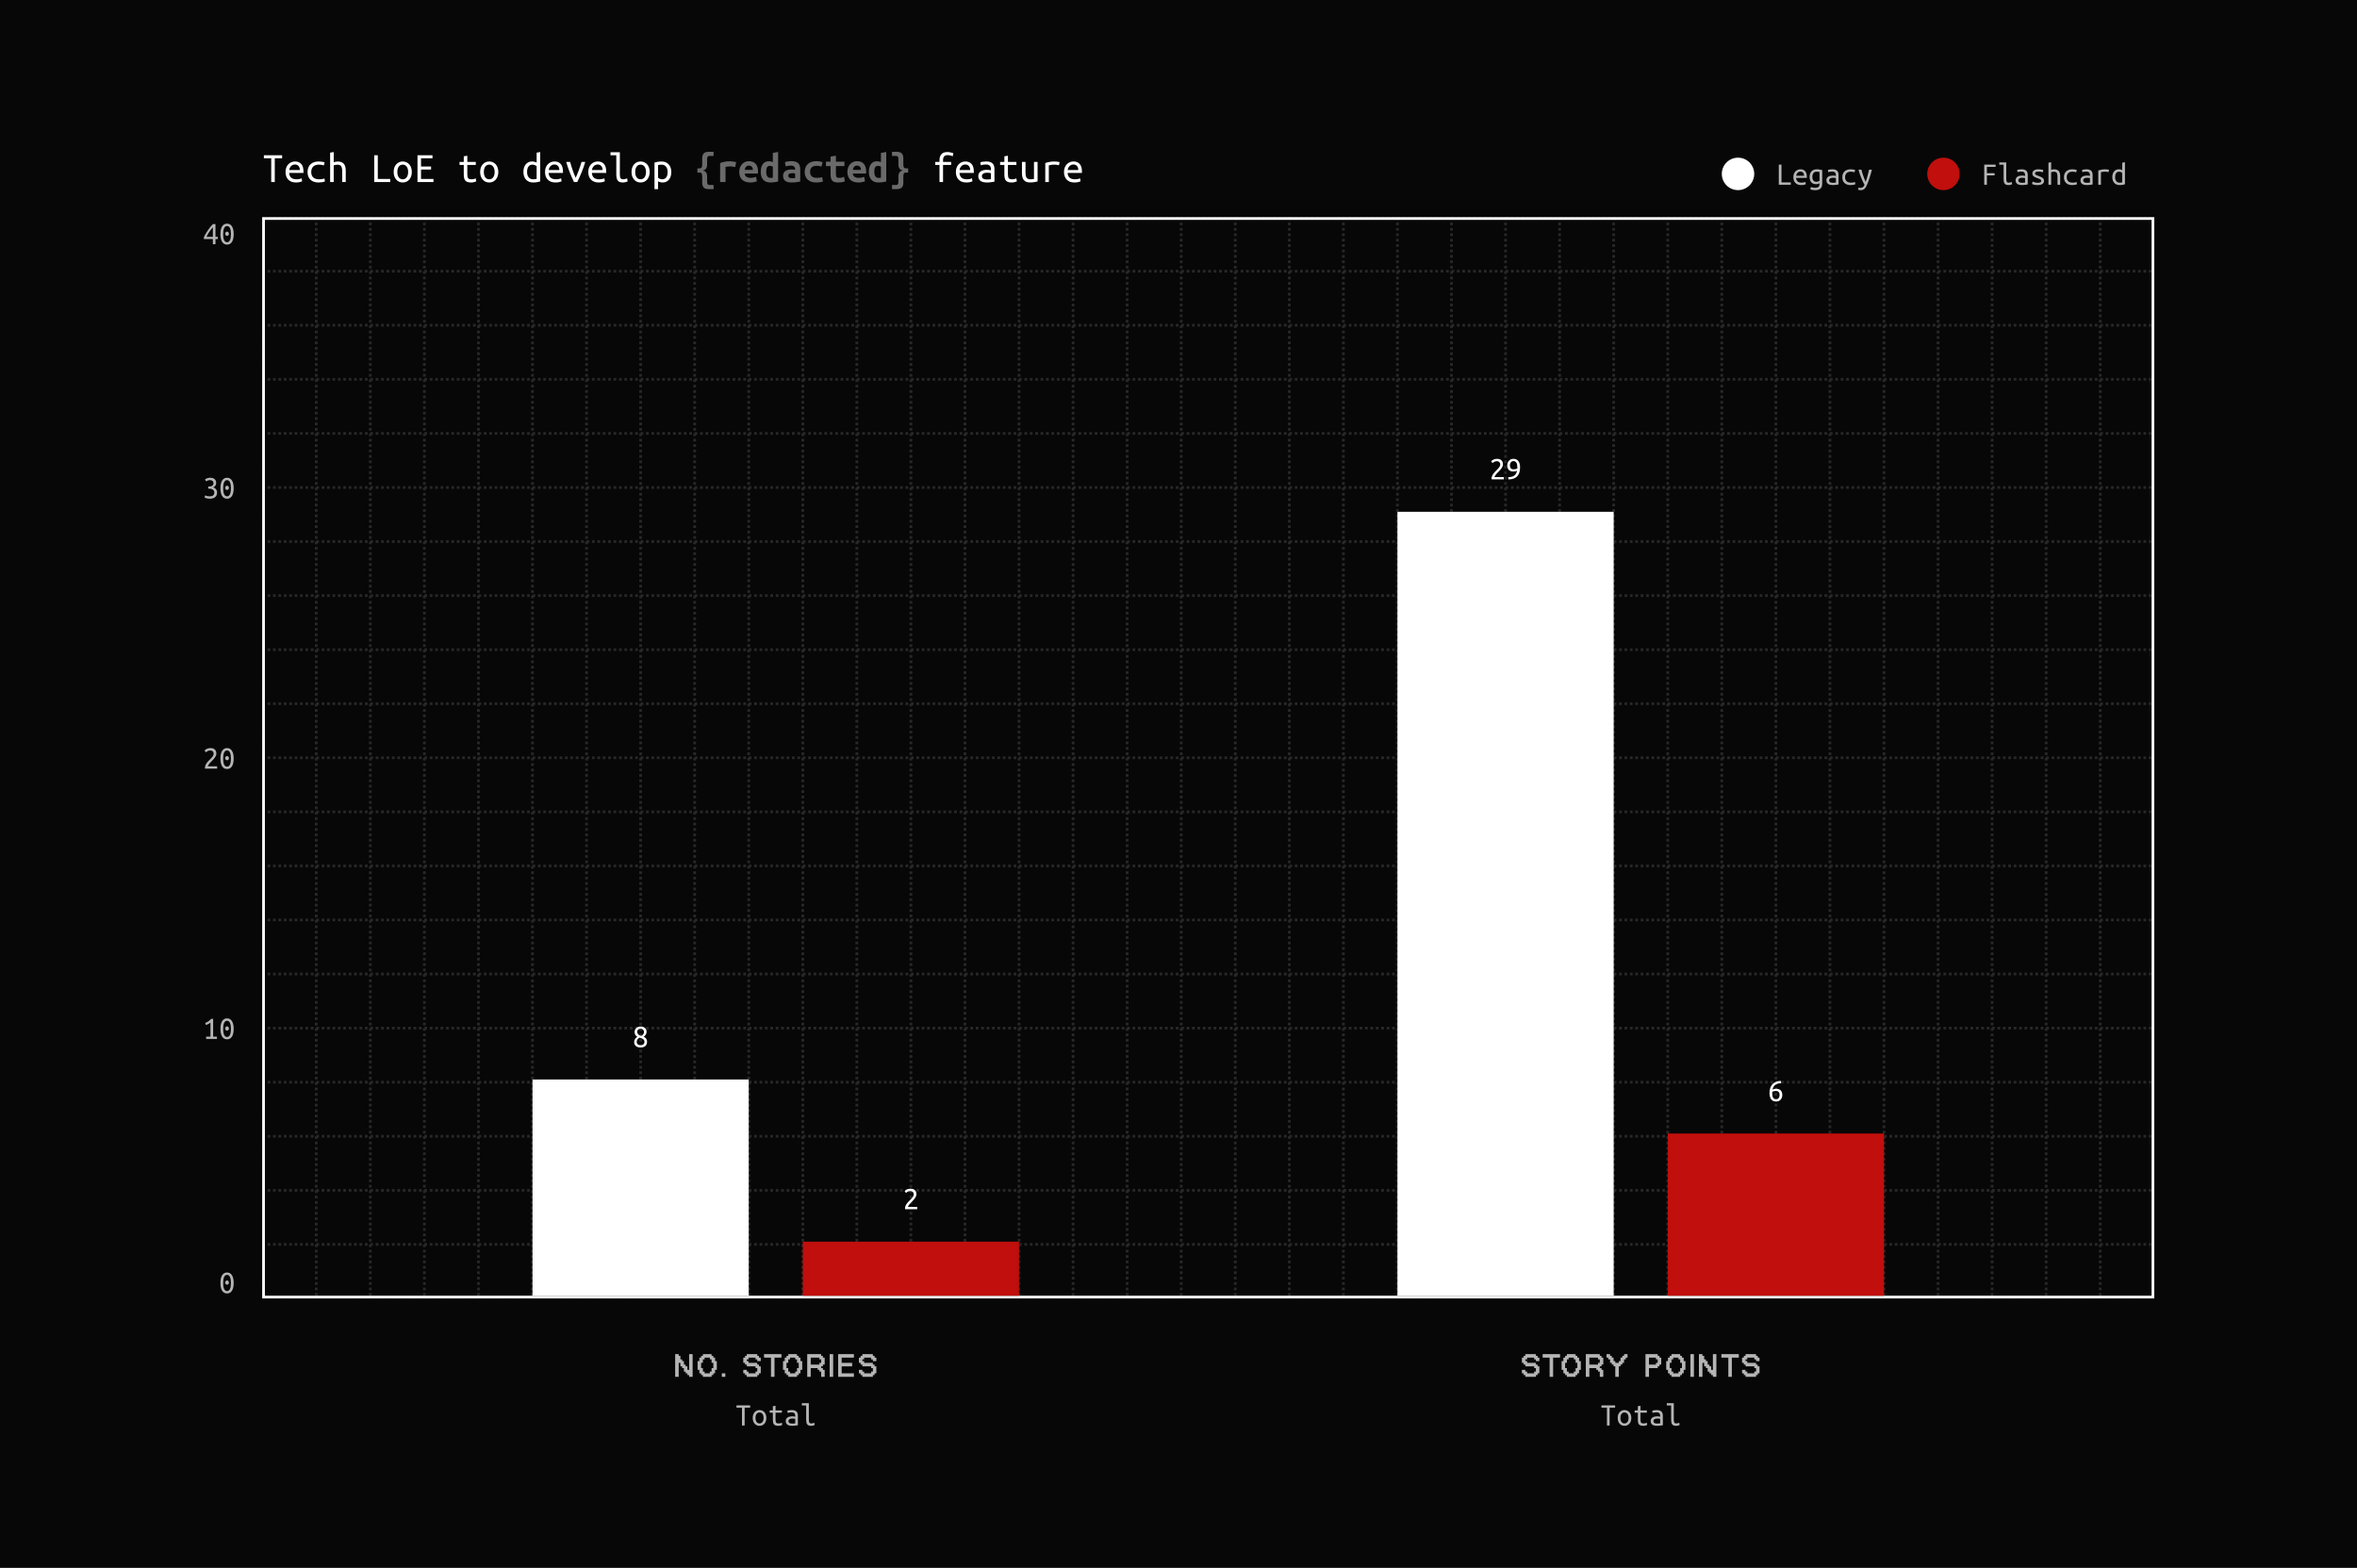 <svg width="872" height="580" viewBox="0 0 872 580" fill="none" xmlns="http://www.w3.org/2000/svg">
<rect width="872" height="580" fill="#070707"/>
<path d="M104.376 57.428V58.548H101.656V67.332H100.344V58.548H97.624V57.428H104.376ZM109.144 59.732C110.147 59.732 110.92 60.047 111.464 60.676C112.008 61.295 112.28 62.239 112.28 63.508V63.972H106.968C107.021 64.74 107.272 65.327 107.72 65.732C108.179 66.127 108.819 66.324 109.64 66.324C110.109 66.324 110.509 66.287 110.84 66.212C111.171 66.137 111.421 66.057 111.592 65.972L111.768 67.092C111.608 67.177 111.32 67.268 110.904 67.364C110.488 67.46 110.019 67.508 109.496 67.508C108.856 67.508 108.291 67.412 107.8 67.22C107.32 67.017 106.92 66.745 106.6 66.404C106.28 66.063 106.04 65.657 105.88 65.188C105.72 64.708 105.64 64.191 105.64 63.636C105.64 62.975 105.741 62.399 105.944 61.908C106.147 61.417 106.413 61.012 106.744 60.692C107.075 60.372 107.448 60.132 107.864 59.972C108.28 59.812 108.707 59.732 109.144 59.732ZM110.936 62.9C110.936 62.271 110.771 61.775 110.44 61.412C110.109 61.039 109.672 60.852 109.128 60.852C108.819 60.852 108.536 60.911 108.28 61.028C108.035 61.145 107.821 61.3 107.64 61.492C107.459 61.684 107.315 61.903 107.208 62.148C107.101 62.393 107.032 62.644 107 62.9H110.936ZM113.784 63.636C113.784 62.964 113.891 62.383 114.104 61.892C114.317 61.401 114.611 60.996 114.984 60.676C115.357 60.356 115.789 60.121 116.28 59.972C116.781 59.812 117.315 59.732 117.88 59.732C118.243 59.732 118.6 59.759 118.952 59.812C119.315 59.855 119.699 59.94 120.104 60.068L119.8 61.204C119.448 61.076 119.123 60.996 118.824 60.964C118.536 60.921 118.243 60.9 117.944 60.9C117.56 60.9 117.197 60.953 116.856 61.06C116.515 61.156 116.216 61.316 115.96 61.54C115.715 61.753 115.517 62.036 115.368 62.388C115.219 62.729 115.144 63.145 115.144 63.636C115.144 64.105 115.213 64.511 115.352 64.852C115.491 65.183 115.683 65.46 115.928 65.684C116.184 65.897 116.488 66.057 116.84 66.164C117.192 66.271 117.581 66.324 118.008 66.324C118.349 66.324 118.675 66.308 118.984 66.276C119.304 66.233 119.651 66.148 120.024 66.02L120.216 67.124C119.843 67.263 119.464 67.359 119.08 67.412C118.696 67.476 118.28 67.508 117.832 67.508C117.235 67.508 116.685 67.428 116.184 67.268C115.693 67.097 115.267 66.852 114.904 66.532C114.552 66.212 114.275 65.812 114.072 65.332C113.88 64.841 113.784 64.276 113.784 63.636ZM122.136 67.332V56.468L123.464 56.244V60.02C123.677 59.935 123.917 59.871 124.184 59.828C124.451 59.775 124.712 59.748 124.968 59.748C125.533 59.748 126.003 59.833 126.376 60.004C126.76 60.164 127.064 60.393 127.288 60.692C127.512 60.991 127.672 61.348 127.768 61.764C127.864 62.18 127.912 62.639 127.912 63.14V67.332H126.6V63.428C126.6 62.511 126.472 61.865 126.216 61.492C125.96 61.108 125.501 60.916 124.84 60.916C124.563 60.916 124.291 60.948 124.024 61.012C123.768 61.065 123.581 61.119 123.464 61.172V67.332H122.136ZM144.36 66.212V67.332H138.456V57.428H139.768V66.212H144.36ZM152.36 63.62C152.36 64.207 152.275 64.74 152.104 65.22C151.944 65.689 151.715 66.095 151.416 66.436C151.117 66.777 150.76 67.044 150.344 67.236C149.928 67.417 149.475 67.508 148.984 67.508C148.504 67.508 148.056 67.417 147.64 67.236C147.235 67.044 146.883 66.777 146.584 66.436C146.285 66.095 146.051 65.689 145.88 65.22C145.72 64.74 145.64 64.207 145.64 63.62C145.64 63.033 145.72 62.5 145.88 62.02C146.051 61.54 146.285 61.135 146.584 60.804C146.883 60.463 147.235 60.201 147.64 60.02C148.056 59.828 148.504 59.732 148.984 59.732C149.475 59.732 149.928 59.828 150.344 60.02C150.76 60.201 151.117 60.463 151.416 60.804C151.715 61.135 151.944 61.54 152.104 62.02C152.275 62.5 152.36 63.033 152.36 63.62ZM151 63.62C151 62.777 150.819 62.116 150.456 61.636C150.093 61.145 149.603 60.9 148.984 60.9C148.376 60.9 147.891 61.145 147.528 61.636C147.176 62.116 147 62.777 147 63.62C147 64.452 147.176 65.113 147.528 65.604C147.891 66.084 148.376 66.324 148.984 66.324C149.603 66.324 150.093 66.084 150.456 65.604C150.819 65.113 151 64.452 151 63.62ZM154.456 67.332V57.428H160.008V58.548H155.768V61.588H159.48V62.708H155.768V66.212H160.36V67.332H154.456ZM172.888 59.908H176.024V61.012H172.888V64.468C172.888 64.841 172.915 65.145 172.968 65.38C173.021 65.615 173.107 65.807 173.224 65.956C173.352 66.095 173.512 66.191 173.704 66.244C173.896 66.297 174.131 66.324 174.408 66.324C174.792 66.324 175.101 66.292 175.336 66.228C175.571 66.164 175.795 66.079 176.008 65.972L176.2 67.092C176.051 67.156 175.811 67.241 175.48 67.348C175.16 67.455 174.76 67.508 174.28 67.508C173.725 67.508 173.272 67.444 172.92 67.316C172.568 67.188 172.291 66.996 172.088 66.74C171.896 66.484 171.763 66.169 171.688 65.796C171.613 65.412 171.576 64.969 171.576 64.468V61.012H170.008V59.908H171.576V57.828L172.888 57.604V59.908ZM184.36 63.62C184.36 64.207 184.275 64.74 184.104 65.22C183.944 65.689 183.715 66.095 183.416 66.436C183.117 66.777 182.76 67.044 182.344 67.236C181.928 67.417 181.475 67.508 180.984 67.508C180.504 67.508 180.056 67.417 179.64 67.236C179.235 67.044 178.883 66.777 178.584 66.436C178.285 66.095 178.051 65.689 177.88 65.22C177.72 64.74 177.64 64.207 177.64 63.62C177.64 63.033 177.72 62.5 177.88 62.02C178.051 61.54 178.285 61.135 178.584 60.804C178.883 60.463 179.235 60.201 179.64 60.02C180.056 59.828 180.504 59.732 180.984 59.732C181.475 59.732 181.928 59.828 182.344 60.02C182.76 60.201 183.117 60.463 183.416 60.804C183.715 61.135 183.944 61.54 184.104 62.02C184.275 62.5 184.36 63.033 184.36 63.62ZM183 63.62C183 62.777 182.819 62.116 182.456 61.636C182.093 61.145 181.603 60.9 180.984 60.9C180.376 60.9 179.891 61.145 179.528 61.636C179.176 62.116 179 62.777 179 63.62C179 64.452 179.176 65.113 179.528 65.604C179.891 66.084 180.376 66.324 180.984 66.324C181.603 66.324 182.093 66.084 182.456 65.604C182.819 65.113 183 64.452 183 63.62ZM198.536 61.476C198.387 61.337 198.168 61.209 197.88 61.092C197.592 60.964 197.293 60.9 196.984 60.9C196.632 60.9 196.328 60.969 196.072 61.108C195.827 61.247 195.624 61.439 195.464 61.684C195.304 61.919 195.187 62.207 195.112 62.548C195.037 62.879 195 63.236 195 63.62C195 64.484 195.203 65.151 195.608 65.62C196.013 66.089 196.541 66.324 197.192 66.324C197.523 66.324 197.8 66.308 198.024 66.276C198.259 66.244 198.429 66.212 198.536 66.18V61.476ZM198.536 56.468L199.864 56.244V67.124C199.576 67.209 199.208 67.295 198.76 67.38C198.312 67.465 197.789 67.508 197.192 67.508C196.659 67.508 196.173 67.417 195.736 67.236C195.299 67.055 194.925 66.799 194.616 66.468C194.307 66.127 194.067 65.716 193.896 65.236C193.725 64.756 193.64 64.217 193.64 63.62C193.64 63.044 193.709 62.521 193.848 62.052C193.997 61.572 194.211 61.161 194.488 60.82C194.765 60.479 195.096 60.212 195.48 60.02C195.875 59.828 196.323 59.732 196.824 59.732C197.219 59.732 197.565 59.78 197.864 59.876C198.163 59.972 198.387 60.073 198.536 60.18V56.468ZM205.144 59.732C206.147 59.732 206.92 60.047 207.464 60.676C208.008 61.295 208.28 62.239 208.28 63.508V63.972H202.968C203.021 64.74 203.272 65.327 203.72 65.732C204.179 66.127 204.819 66.324 205.64 66.324C206.109 66.324 206.509 66.287 206.84 66.212C207.171 66.137 207.421 66.057 207.592 65.972L207.768 67.092C207.608 67.177 207.32 67.268 206.904 67.364C206.488 67.46 206.019 67.508 205.496 67.508C204.856 67.508 204.291 67.412 203.8 67.22C203.32 67.017 202.92 66.745 202.6 66.404C202.28 66.063 202.04 65.657 201.88 65.188C201.72 64.708 201.64 64.191 201.64 63.636C201.64 62.975 201.741 62.399 201.944 61.908C202.147 61.417 202.413 61.012 202.744 60.692C203.075 60.372 203.448 60.132 203.864 59.972C204.28 59.812 204.707 59.732 205.144 59.732ZM206.936 62.9C206.936 62.271 206.771 61.775 206.44 61.412C206.109 61.039 205.672 60.852 205.128 60.852C204.819 60.852 204.536 60.911 204.28 61.028C204.035 61.145 203.821 61.3 203.64 61.492C203.459 61.684 203.315 61.903 203.208 62.148C203.101 62.393 203.032 62.644 203 62.9H206.936ZM216.52 59.908C216.328 60.601 216.109 61.284 215.864 61.956C215.619 62.617 215.368 63.268 215.112 63.908C214.856 64.537 214.595 65.14 214.328 65.716C214.061 66.292 213.805 66.831 213.56 67.332H212.36C211.859 66.329 211.352 65.188 210.84 63.908C210.328 62.628 209.875 61.295 209.48 59.908H210.92C211.048 60.377 211.192 60.873 211.352 61.396C211.523 61.919 211.699 62.441 211.88 62.964C212.061 63.487 212.243 63.993 212.424 64.484C212.616 64.964 212.803 65.396 212.984 65.78C213.165 65.396 213.352 64.964 213.544 64.484C213.747 63.993 213.944 63.487 214.136 62.964C214.328 62.441 214.509 61.919 214.68 61.396C214.861 60.873 215.016 60.377 215.144 59.908H216.52ZM221.144 59.732C222.147 59.732 222.92 60.047 223.464 60.676C224.008 61.295 224.28 62.239 224.28 63.508V63.972H218.968C219.021 64.74 219.272 65.327 219.72 65.732C220.179 66.127 220.819 66.324 221.64 66.324C222.109 66.324 222.509 66.287 222.84 66.212C223.171 66.137 223.421 66.057 223.592 65.972L223.768 67.092C223.608 67.177 223.32 67.268 222.904 67.364C222.488 67.46 222.019 67.508 221.496 67.508C220.856 67.508 220.291 67.412 219.8 67.22C219.32 67.017 218.92 66.745 218.6 66.404C218.28 66.063 218.04 65.657 217.88 65.188C217.72 64.708 217.64 64.191 217.64 63.636C217.64 62.975 217.741 62.399 217.944 61.908C218.147 61.417 218.413 61.012 218.744 60.692C219.075 60.372 219.448 60.132 219.864 59.972C220.28 59.812 220.707 59.732 221.144 59.732ZM222.936 62.9C222.936 62.271 222.771 61.775 222.44 61.412C222.109 61.039 221.672 60.852 221.128 60.852C220.819 60.852 220.536 60.911 220.28 61.028C220.035 61.145 219.821 61.3 219.64 61.492C219.459 61.684 219.315 61.903 219.208 62.148C219.101 62.393 219.032 62.644 219 62.9H222.936ZM230.408 67.508C229.939 67.508 229.549 67.444 229.24 67.316C228.931 67.188 228.685 66.996 228.504 66.74C228.323 66.484 228.195 66.169 228.12 65.796C228.045 65.412 228.008 64.969 228.008 64.468V57.444H225.864V56.324H229.32V64.468C229.32 64.841 229.341 65.145 229.384 65.38C229.437 65.615 229.512 65.807 229.608 65.956C229.715 66.095 229.843 66.191 229.992 66.244C230.141 66.297 230.317 66.324 230.52 66.324C230.829 66.324 231.117 66.287 231.384 66.212C231.651 66.137 231.859 66.057 232.008 65.972L232.2 67.092C232.136 67.124 232.045 67.167 231.928 67.22C231.811 67.263 231.672 67.305 231.512 67.348C231.352 67.391 231.176 67.428 230.984 67.46C230.803 67.492 230.611 67.508 230.408 67.508ZM240.36 63.62C240.36 64.207 240.275 64.74 240.104 65.22C239.944 65.689 239.715 66.095 239.416 66.436C239.117 66.777 238.76 67.044 238.344 67.236C237.928 67.417 237.475 67.508 236.984 67.508C236.504 67.508 236.056 67.417 235.64 67.236C235.235 67.044 234.883 66.777 234.584 66.436C234.285 66.095 234.051 65.689 233.88 65.22C233.72 64.74 233.64 64.207 233.64 63.62C233.64 63.033 233.72 62.5 233.88 62.02C234.051 61.54 234.285 61.135 234.584 60.804C234.883 60.463 235.235 60.201 235.64 60.02C236.056 59.828 236.504 59.732 236.984 59.732C237.475 59.732 237.928 59.828 238.344 60.02C238.76 60.201 239.117 60.463 239.416 60.804C239.715 61.135 239.944 61.54 240.104 62.02C240.275 62.5 240.36 63.033 240.36 63.62ZM239 63.62C239 62.777 238.819 62.116 238.456 61.636C238.093 61.145 237.603 60.9 236.984 60.9C236.376 60.9 235.891 61.145 235.528 61.636C235.176 62.116 235 62.777 235 63.62C235 64.452 235.176 65.113 235.528 65.604C235.891 66.084 236.376 66.324 236.984 66.324C237.603 66.324 238.093 66.084 238.456 65.604C238.819 65.113 239 64.452 239 63.62ZM247 63.636C247 62.772 246.797 62.105 246.392 61.636C245.987 61.156 245.459 60.916 244.808 60.916C244.445 60.916 244.157 60.932 243.944 60.964C243.741 60.996 243.581 61.033 243.464 61.076V65.764C243.613 65.903 243.832 66.031 244.12 66.148C244.408 66.265 244.707 66.324 245.016 66.324C245.368 66.324 245.667 66.255 245.912 66.116C246.168 65.977 246.376 65.791 246.536 65.556C246.696 65.311 246.813 65.028 246.888 64.708C246.963 64.377 247 64.02 247 63.636ZM248.36 63.636C248.36 64.201 248.285 64.724 248.136 65.204C247.997 65.673 247.789 66.079 247.512 66.42C247.245 66.761 246.915 67.028 246.52 67.22C246.125 67.412 245.677 67.508 245.176 67.508C244.781 67.508 244.435 67.46 244.136 67.364C243.837 67.268 243.613 67.161 243.464 67.044V69.972H242.136V60.132C242.424 60.047 242.792 59.961 243.24 59.876C243.699 59.791 244.221 59.748 244.808 59.748C245.341 59.748 245.827 59.839 246.264 60.02C246.701 60.201 247.075 60.463 247.384 60.804C247.693 61.135 247.933 61.54 248.104 62.02C248.275 62.5 248.36 63.039 248.36 63.636ZM347.576 67.332V61.012H346.008V59.908H347.576V59.236C347.576 58.66 347.656 58.185 347.816 57.812C347.976 57.428 348.184 57.119 348.44 56.884C348.707 56.649 349.011 56.484 349.352 56.388C349.704 56.292 350.072 56.244 350.456 56.244C350.84 56.244 351.224 56.287 351.608 56.372C352.003 56.457 352.371 56.559 352.712 56.676L352.472 57.812C352.237 57.695 351.944 57.593 351.592 57.508C351.24 57.423 350.883 57.38 350.52 57.38C350.296 57.38 350.083 57.412 349.88 57.476C349.688 57.529 349.517 57.631 349.368 57.78C349.219 57.919 349.101 58.111 349.016 58.356C348.931 58.591 348.888 58.889 348.888 59.252V59.908H351.88V61.012H348.888V67.332H347.576ZM357.144 59.732C358.147 59.732 358.92 60.047 359.464 60.676C360.008 61.295 360.28 62.239 360.28 63.508V63.972H354.968C355.021 64.74 355.272 65.327 355.72 65.732C356.179 66.127 356.819 66.324 357.64 66.324C358.109 66.324 358.509 66.287 358.84 66.212C359.171 66.137 359.421 66.057 359.592 65.972L359.768 67.092C359.608 67.177 359.32 67.268 358.904 67.364C358.488 67.46 358.019 67.508 357.496 67.508C356.856 67.508 356.291 67.412 355.8 67.22C355.32 67.017 354.92 66.745 354.6 66.404C354.28 66.063 354.04 65.657 353.88 65.188C353.72 64.708 353.64 64.191 353.64 63.636C353.64 62.975 353.741 62.399 353.944 61.908C354.147 61.417 354.413 61.012 354.744 60.692C355.075 60.372 355.448 60.132 355.864 59.972C356.28 59.812 356.707 59.732 357.144 59.732ZM358.936 62.9C358.936 62.271 358.771 61.775 358.44 61.412C358.109 61.039 357.672 60.852 357.128 60.852C356.819 60.852 356.536 60.911 356.28 61.028C356.035 61.145 355.821 61.3 355.64 61.492C355.459 61.684 355.315 61.903 355.208 62.148C355.101 62.393 355.032 62.644 355 62.9H358.936ZM365.08 66.388C365.411 66.388 365.704 66.377 365.96 66.356C366.227 66.335 366.445 66.308 366.616 66.276V64.068C366.445 64.015 366.237 63.972 365.992 63.94C365.757 63.908 365.507 63.892 365.24 63.892C364.995 63.892 364.755 63.913 364.52 63.956C364.285 63.988 364.077 64.052 363.896 64.148C363.715 64.244 363.565 64.372 363.448 64.532C363.331 64.681 363.272 64.873 363.272 65.108C363.272 65.588 363.432 65.924 363.752 66.116C364.083 66.297 364.525 66.388 365.08 66.388ZM364.952 59.732C365.507 59.732 365.971 59.801 366.344 59.94C366.728 60.079 367.037 60.271 367.272 60.516C367.507 60.761 367.672 61.06 367.768 61.412C367.864 61.764 367.912 62.148 367.912 62.564V67.204C367.603 67.257 367.192 67.321 366.68 67.396C366.179 67.471 365.661 67.508 365.128 67.508C364.723 67.508 364.328 67.471 363.944 67.396C363.56 67.332 363.219 67.215 362.92 67.044C362.621 66.863 362.381 66.617 362.2 66.308C362.019 65.999 361.928 65.604 361.928 65.124C361.928 64.697 362.019 64.34 362.2 64.052C362.392 63.753 362.632 63.513 362.92 63.332C363.219 63.151 363.555 63.023 363.928 62.948C364.312 62.863 364.696 62.82 365.08 62.82C365.603 62.82 366.115 62.879 366.616 62.996V62.628C366.616 62.404 366.589 62.191 366.536 61.988C366.493 61.775 366.403 61.583 366.264 61.412C366.136 61.241 365.955 61.108 365.72 61.012C365.496 60.905 365.203 60.852 364.84 60.852C364.381 60.852 363.981 60.884 363.64 60.948C363.299 61.012 363.037 61.076 362.856 61.14L362.696 60.052C362.877 59.967 363.176 59.892 363.592 59.828C364.019 59.764 364.472 59.732 364.952 59.732ZM372.888 59.908H376.024V61.012H372.888V64.468C372.888 64.841 372.915 65.145 372.968 65.38C373.021 65.615 373.107 65.807 373.224 65.956C373.352 66.095 373.512 66.191 373.704 66.244C373.896 66.297 374.131 66.324 374.408 66.324C374.792 66.324 375.101 66.292 375.336 66.228C375.571 66.164 375.795 66.079 376.008 65.972L376.2 67.092C376.051 67.156 375.811 67.241 375.48 67.348C375.16 67.455 374.76 67.508 374.28 67.508C373.725 67.508 373.272 67.444 372.92 67.316C372.568 67.188 372.291 66.996 372.088 66.74C371.896 66.484 371.763 66.169 371.688 65.796C371.613 65.412 371.576 64.969 371.576 64.468V61.012H370.008V59.908H371.576V57.828L372.888 57.604V59.908ZM383.864 67.124C383.576 67.199 383.192 67.279 382.712 67.364C382.243 67.449 381.688 67.492 381.048 67.492C380.483 67.492 380.013 67.412 379.64 67.252C379.267 67.081 378.963 66.847 378.728 66.548C378.493 66.239 378.328 65.876 378.232 65.46C378.136 65.044 378.088 64.585 378.088 64.084V59.908H379.4V63.796C379.4 64.713 379.533 65.364 379.8 65.748C380.077 66.132 380.536 66.324 381.176 66.324C381.315 66.324 381.453 66.319 381.592 66.308C381.741 66.297 381.88 66.287 382.008 66.276C382.136 66.255 382.248 66.239 382.344 66.228C382.44 66.207 382.504 66.191 382.536 66.18V59.908H383.864V67.124ZM386.712 67.332V60.308C387.8 59.935 388.899 59.748 390.008 59.748C390.349 59.748 390.675 59.764 390.984 59.796C391.293 59.817 391.635 59.871 392.008 59.956L391.768 61.124C391.427 61.028 391.123 60.969 390.856 60.948C390.6 60.916 390.317 60.9 390.008 60.9C389.357 60.9 388.696 60.991 388.024 61.172V67.332H386.712ZM397.144 59.732C398.147 59.732 398.92 60.047 399.464 60.676C400.008 61.295 400.28 62.239 400.28 63.508V63.972H394.968C395.021 64.74 395.272 65.327 395.72 65.732C396.179 66.127 396.819 66.324 397.64 66.324C398.109 66.324 398.509 66.287 398.84 66.212C399.171 66.137 399.421 66.057 399.592 65.972L399.768 67.092C399.608 67.177 399.32 67.268 398.904 67.364C398.488 67.46 398.019 67.508 397.496 67.508C396.856 67.508 396.291 67.412 395.8 67.22C395.32 67.017 394.92 66.745 394.6 66.404C394.28 66.063 394.04 65.657 393.88 65.188C393.72 64.708 393.64 64.191 393.64 63.636C393.64 62.975 393.741 62.399 393.944 61.908C394.147 61.417 394.413 61.012 394.744 60.692C395.075 60.372 395.448 60.132 395.864 59.972C396.28 59.812 396.707 59.732 397.144 59.732ZM398.936 62.9C398.936 62.271 398.771 61.775 398.44 61.412C398.109 61.039 397.672 60.852 397.128 60.852C396.819 60.852 396.536 60.911 396.28 61.028C396.035 61.145 395.821 61.3 395.64 61.492C395.459 61.684 395.315 61.903 395.208 62.148C395.101 62.393 395.032 62.644 395 62.9H398.936Z" fill="white"/>
<path d="M259.992 63.076C260.568 63.183 260.979 63.417 261.224 63.78C261.48 64.143 261.608 64.665 261.608 65.348V67.156C261.608 67.604 261.672 67.929 261.8 68.132C261.928 68.335 262.163 68.436 262.504 68.436H263.992V69.972H262.328C261.368 69.972 260.701 69.764 260.328 69.348C259.965 68.932 259.784 68.329 259.784 67.54V65.188C259.784 64.74 259.715 64.404 259.576 64.18C259.437 63.945 259.203 63.828 258.872 63.828H258.008V62.292H258.872C259.203 62.292 259.437 62.18 259.576 61.956C259.715 61.721 259.784 61.385 259.784 60.948V58.58C259.784 57.791 259.965 57.188 260.328 56.772C260.701 56.356 261.368 56.148 262.328 56.148H263.992V57.684H262.504C262.163 57.684 261.928 57.785 261.8 57.988C261.672 58.18 261.608 58.505 261.608 58.964V60.772C261.608 61.455 261.48 61.977 261.224 62.34C260.979 62.703 260.568 62.948 259.992 63.076ZM271.992 61.812C271.864 61.78 271.709 61.748 271.528 61.716C271.357 61.684 271.181 61.657 271 61.636C270.819 61.604 270.643 61.583 270.472 61.572C270.301 61.561 270.157 61.556 270.04 61.556C269.763 61.556 269.491 61.572 269.224 61.604C268.957 61.625 268.685 61.673 268.408 61.748V67.332H266.424V60.308C266.947 60.116 267.48 59.961 268.024 59.844C268.579 59.727 269.224 59.668 269.96 59.668C270.067 59.668 270.216 59.673 270.408 59.684C270.611 59.695 270.824 59.716 271.048 59.748C271.272 59.769 271.496 59.801 271.72 59.844C271.955 59.876 272.163 59.924 272.344 59.988L271.992 61.812ZM273.496 63.636C273.496 62.975 273.597 62.393 273.8 61.892C274.003 61.391 274.269 60.975 274.6 60.644C274.931 60.303 275.309 60.047 275.736 59.876C276.163 59.705 276.6 59.62 277.048 59.62C278.157 59.62 279 59.951 279.576 60.612C280.152 61.263 280.44 62.217 280.44 63.476C280.44 63.604 280.435 63.737 280.424 63.876C280.424 64.015 280.419 64.127 280.408 64.212H275.528C275.528 64.703 275.731 65.092 276.136 65.38C276.541 65.657 277.064 65.796 277.704 65.796C278.099 65.796 278.472 65.753 278.824 65.668C279.187 65.583 279.491 65.497 279.736 65.412L280.008 67.092C279.667 67.209 279.304 67.305 278.92 67.38C278.536 67.465 278.104 67.508 277.624 67.508C276.984 67.508 276.408 67.428 275.896 67.268C275.395 67.097 274.963 66.852 274.6 66.532C274.248 66.201 273.976 65.796 273.784 65.316C273.592 64.836 273.496 64.276 273.496 63.636ZM278.536 62.852C278.536 62.649 278.509 62.457 278.456 62.276C278.403 62.084 278.317 61.913 278.2 61.764C278.083 61.615 277.933 61.497 277.752 61.412C277.571 61.316 277.347 61.268 277.08 61.268C276.824 61.268 276.6 61.311 276.408 61.396C276.227 61.481 276.072 61.599 275.944 61.748C275.827 61.897 275.731 62.068 275.656 62.26C275.592 62.452 275.549 62.649 275.528 62.852H278.536ZM283.448 63.524C283.448 64.196 283.571 64.745 283.816 65.172C284.072 65.599 284.477 65.812 285.032 65.812C285.192 65.812 285.341 65.807 285.48 65.796C285.619 65.785 285.763 65.769 285.912 65.748V61.652C285.763 61.567 285.592 61.497 285.4 61.444C285.208 61.38 285.005 61.348 284.792 61.348C284.323 61.348 283.981 61.535 283.768 61.908C283.555 62.281 283.448 62.82 283.448 63.524ZM287.88 67.108C287.517 67.225 287.075 67.321 286.552 67.396C286.029 67.471 285.517 67.508 285.016 67.508C283.843 67.508 282.952 67.161 282.344 66.468C281.747 65.775 281.448 64.825 281.448 63.62C281.448 62.393 281.699 61.428 282.2 60.724C282.712 60.009 283.464 59.652 284.456 59.652C284.723 59.652 284.984 59.684 285.24 59.748C285.496 59.801 285.72 59.881 285.912 59.988V56.564L287.88 56.228V67.108ZM293.016 65.924C293.229 65.924 293.437 65.924 293.64 65.924C293.843 65.913 294.019 65.897 294.168 65.876V64.148C294.04 64.127 293.885 64.111 293.704 64.1C293.523 64.079 293.357 64.068 293.208 64.068C293.005 64.068 292.808 64.084 292.616 64.116C292.424 64.137 292.253 64.18 292.104 64.244C291.965 64.308 291.853 64.399 291.768 64.516C291.683 64.633 291.64 64.788 291.64 64.98C291.64 65.321 291.768 65.567 292.024 65.716C292.28 65.855 292.611 65.924 293.016 65.924ZM292.84 59.62C293.459 59.62 293.971 59.695 294.376 59.844C294.792 59.983 295.123 60.185 295.368 60.452C295.613 60.708 295.789 61.028 295.896 61.412C296.003 61.785 296.056 62.207 296.056 62.676V67.156C295.768 67.22 295.341 67.295 294.776 67.38C294.211 67.465 293.576 67.508 292.872 67.508C292.392 67.508 291.955 67.465 291.56 67.38C291.176 67.295 290.845 67.156 290.568 66.964C290.291 66.761 290.077 66.505 289.928 66.196C289.779 65.876 289.704 65.487 289.704 65.028C289.704 64.591 289.789 64.223 289.96 63.924C290.131 63.625 290.36 63.385 290.648 63.204C290.936 63.023 291.267 62.895 291.64 62.82C292.013 62.735 292.403 62.692 292.808 62.692C293.32 62.692 293.773 62.735 294.168 62.82V62.58C294.168 62.207 294.051 61.897 293.816 61.652C293.581 61.396 293.176 61.268 292.6 61.268C292.227 61.268 291.864 61.295 291.512 61.348C291.171 61.401 290.893 61.465 290.68 61.54L290.408 59.956C290.653 59.871 291 59.796 291.448 59.732C291.896 59.657 292.36 59.62 292.84 59.62ZM297.704 63.572C297.704 63.028 297.789 62.516 297.96 62.036C298.131 61.556 298.392 61.14 298.744 60.788C299.096 60.425 299.539 60.143 300.072 59.94C300.616 59.727 301.261 59.62 302.008 59.62C302.456 59.62 302.861 59.652 303.224 59.716C303.587 59.78 303.955 59.887 304.328 60.036L303.896 61.62C303.683 61.545 303.443 61.481 303.176 61.428C302.92 61.364 302.589 61.332 302.184 61.332C301.715 61.332 301.32 61.391 301 61.508C300.691 61.615 300.44 61.769 300.248 61.972C300.056 62.164 299.917 62.399 299.832 62.676C299.747 62.953 299.704 63.252 299.704 63.572C299.704 64.265 299.896 64.809 300.28 65.204C300.675 65.599 301.341 65.796 302.28 65.796C302.589 65.796 302.909 65.775 303.24 65.732C303.581 65.689 303.891 65.62 304.168 65.524L304.456 67.14C304.179 67.247 303.843 67.332 303.448 67.396C303.053 67.471 302.589 67.508 302.056 67.508C301.288 67.508 300.627 67.407 300.072 67.204C299.528 67.001 299.08 66.724 298.728 66.372C298.376 66.02 298.115 65.604 297.944 65.124C297.784 64.644 297.704 64.127 297.704 63.572ZM307.288 61.444H305.576V59.812H307.288V57.924L309.256 57.604V59.812H312.408V61.444H309.256V64.484C309.256 64.761 309.283 64.985 309.336 65.156C309.389 65.327 309.464 65.46 309.56 65.556C309.656 65.652 309.773 65.716 309.912 65.748C310.051 65.78 310.205 65.796 310.376 65.796C310.557 65.796 310.723 65.791 310.872 65.78C311.032 65.769 311.181 65.753 311.32 65.732C311.469 65.7 311.619 65.657 311.768 65.604C311.928 65.551 312.099 65.481 312.28 65.396L312.552 67.092C312.189 67.241 311.795 67.348 311.368 67.412C310.952 67.476 310.547 67.508 310.152 67.508C309.693 67.508 309.288 67.471 308.936 67.396C308.584 67.321 308.285 67.177 308.04 66.964C307.795 66.751 307.608 66.452 307.48 66.068C307.352 65.673 307.288 65.161 307.288 64.532V61.444ZM313.496 63.636C313.496 62.975 313.597 62.393 313.8 61.892C314.003 61.391 314.269 60.975 314.6 60.644C314.931 60.303 315.309 60.047 315.736 59.876C316.163 59.705 316.6 59.62 317.048 59.62C318.157 59.62 319 59.951 319.576 60.612C320.152 61.263 320.44 62.217 320.44 63.476C320.44 63.604 320.435 63.737 320.424 63.876C320.424 64.015 320.419 64.127 320.408 64.212H315.528C315.528 64.703 315.731 65.092 316.136 65.38C316.541 65.657 317.064 65.796 317.704 65.796C318.099 65.796 318.472 65.753 318.824 65.668C319.187 65.583 319.491 65.497 319.736 65.412L320.008 67.092C319.667 67.209 319.304 67.305 318.92 67.38C318.536 67.465 318.104 67.508 317.624 67.508C316.984 67.508 316.408 67.428 315.896 67.268C315.395 67.097 314.963 66.852 314.6 66.532C314.248 66.201 313.976 65.796 313.784 65.316C313.592 64.836 313.496 64.276 313.496 63.636ZM318.536 62.852C318.536 62.649 318.509 62.457 318.456 62.276C318.403 62.084 318.317 61.913 318.2 61.764C318.083 61.615 317.933 61.497 317.752 61.412C317.571 61.316 317.347 61.268 317.08 61.268C316.824 61.268 316.6 61.311 316.408 61.396C316.227 61.481 316.072 61.599 315.944 61.748C315.827 61.897 315.731 62.068 315.656 62.26C315.592 62.452 315.549 62.649 315.528 62.852H318.536ZM323.448 63.524C323.448 64.196 323.571 64.745 323.816 65.172C324.072 65.599 324.477 65.812 325.032 65.812C325.192 65.812 325.341 65.807 325.48 65.796C325.619 65.785 325.763 65.769 325.912 65.748V61.652C325.763 61.567 325.592 61.497 325.4 61.444C325.208 61.38 325.005 61.348 324.792 61.348C324.323 61.348 323.981 61.535 323.768 61.908C323.555 62.281 323.448 62.82 323.448 63.524ZM327.88 67.108C327.517 67.225 327.075 67.321 326.552 67.396C326.029 67.471 325.517 67.508 325.016 67.508C323.843 67.508 322.952 67.161 322.344 66.468C321.747 65.775 321.448 64.825 321.448 63.62C321.448 62.393 321.699 61.428 322.2 60.724C322.712 60.009 323.464 59.652 324.456 59.652C324.723 59.652 324.984 59.684 325.24 59.748C325.496 59.801 325.72 59.881 325.912 59.988V56.564L327.88 56.228V67.108ZM334.008 63.044C333.432 62.937 333.016 62.703 332.76 62.34C332.504 61.977 332.376 61.455 332.376 60.772V58.964C332.376 58.516 332.312 58.191 332.184 57.988C332.056 57.785 331.821 57.684 331.48 57.684H330.008V56.148H331.656C332.136 56.148 332.536 56.201 332.856 56.308C333.187 56.415 333.448 56.569 333.64 56.772C333.843 56.975 333.987 57.231 334.072 57.54C334.157 57.839 334.2 58.185 334.2 58.58V60.932C334.2 61.38 334.269 61.721 334.408 61.956C334.547 62.18 334.781 62.292 335.112 62.292H335.992V63.828H335.112C334.781 63.828 334.547 63.945 334.408 64.18C334.269 64.404 334.2 64.735 334.2 65.172V67.54C334.2 67.935 334.157 68.281 334.072 68.58C333.987 68.889 333.843 69.145 333.64 69.348C333.448 69.551 333.187 69.705 332.856 69.812C332.536 69.919 332.136 69.972 331.656 69.972H330.008V68.436H331.48C331.821 68.436 332.056 68.335 332.184 68.132C332.312 67.94 332.376 67.615 332.376 67.156V65.348C332.376 64.665 332.504 64.143 332.76 63.78C333.016 63.417 333.432 63.172 334.008 63.044Z" fill="white" fill-opacity="0.4"/>
<circle cx="643" cy="64.332" r="6" fill="white"/>
<path d="M662.52 67.492V68.332H658.092V60.904H659.076V67.492H662.52ZM666.108 62.632C666.86 62.632 667.44 62.868 667.848 63.34C668.256 63.804 668.46 64.512 668.46 65.464V65.812H664.476C664.516 66.388 664.704 66.828 665.04 67.132C665.384 67.428 665.864 67.576 666.48 67.576C666.832 67.576 667.132 67.548 667.38 67.492C667.628 67.436 667.816 67.376 667.944 67.312L668.076 68.152C667.956 68.216 667.74 68.284 667.428 68.356C667.116 68.428 666.764 68.464 666.372 68.464C665.892 68.464 665.468 68.392 665.1 68.248C664.74 68.096 664.44 67.892 664.2 67.636C663.96 67.38 663.78 67.076 663.66 66.724C663.54 66.364 663.48 65.976 663.48 65.56C663.48 65.064 663.556 64.632 663.708 64.264C663.86 63.896 664.06 63.592 664.308 63.352C664.556 63.112 664.836 62.932 665.148 62.812C665.46 62.692 665.78 62.632 666.108 62.632ZM667.452 65.008C667.452 64.536 667.328 64.164 667.08 63.892C666.832 63.612 666.504 63.472 666.096 63.472C665.864 63.472 665.652 63.516 665.46 63.604C665.276 63.692 665.116 63.808 664.98 63.952C664.844 64.096 664.736 64.26 664.656 64.444C664.576 64.628 664.524 64.816 664.5 65.008H667.452ZM673.152 67.816C673.04 67.88 672.868 67.948 672.636 68.02C672.404 68.092 672.136 68.128 671.832 68.128C671.504 68.128 671.196 68.076 670.908 67.972C670.628 67.86 670.38 67.696 670.164 67.48C669.956 67.256 669.788 66.976 669.66 66.64C669.54 66.296 669.48 65.892 669.48 65.428C669.48 65.02 669.536 64.648 669.648 64.312C669.768 63.968 669.936 63.672 670.152 63.424C670.376 63.176 670.648 62.984 670.968 62.848C671.288 62.704 671.652 62.632 672.06 62.632C672.54 62.632 672.948 62.668 673.284 62.74C673.628 62.804 673.916 62.868 674.148 62.932V67.9C674.148 68.764 673.928 69.388 673.488 69.772C673.056 70.156 672.4 70.348 671.52 70.348C671.16 70.348 670.832 70.32 670.536 70.264C670.248 70.208 669.992 70.14 669.768 70.06L669.948 69.184C670.156 69.272 670.392 69.344 670.656 69.4C670.928 69.456 671.224 69.484 671.544 69.484C672.12 69.484 672.532 69.368 672.78 69.136C673.028 68.904 673.152 68.528 673.152 68.008V67.816ZM673.152 63.64C673.056 63.608 672.924 63.58 672.756 63.556C672.588 63.524 672.36 63.508 672.072 63.508C671.56 63.508 671.168 63.684 670.896 64.036C670.632 64.388 670.5 64.856 670.5 65.44C670.5 65.76 670.536 66.036 670.608 66.268C670.688 66.492 670.792 66.68 670.92 66.832C671.056 66.976 671.208 67.084 671.376 67.156C671.544 67.22 671.724 67.252 671.916 67.252C672.164 67.252 672.396 67.216 672.612 67.144C672.836 67.072 673.016 66.988 673.152 66.892V63.64ZM678.06 67.624C678.308 67.624 678.528 67.616 678.72 67.6C678.92 67.584 679.084 67.564 679.212 67.54V65.884C679.084 65.844 678.928 65.812 678.744 65.788C678.568 65.764 678.38 65.752 678.18 65.752C677.996 65.752 677.816 65.768 677.64 65.8C677.464 65.824 677.308 65.872 677.172 65.944C677.036 66.016 676.924 66.112 676.836 66.232C676.748 66.344 676.704 66.488 676.704 66.664C676.704 67.024 676.824 67.276 677.064 67.42C677.312 67.556 677.644 67.624 678.06 67.624ZM677.964 62.632C678.38 62.632 678.728 62.684 679.008 62.788C679.296 62.892 679.528 63.036 679.704 63.22C679.88 63.404 680.004 63.628 680.076 63.892C680.148 64.156 680.184 64.444 680.184 64.756V68.236C679.952 68.276 679.644 68.324 679.26 68.38C678.884 68.436 678.496 68.464 678.096 68.464C677.792 68.464 677.496 68.436 677.208 68.38C676.92 68.332 676.664 68.244 676.44 68.116C676.216 67.98 676.036 67.796 675.9 67.564C675.764 67.332 675.696 67.036 675.696 66.676C675.696 66.356 675.764 66.088 675.9 65.872C676.044 65.648 676.224 65.468 676.44 65.332C676.664 65.196 676.916 65.1 677.196 65.044C677.484 64.98 677.772 64.948 678.06 64.948C678.452 64.948 678.836 64.992 679.212 65.08V64.804C679.212 64.636 679.192 64.476 679.152 64.324C679.12 64.164 679.052 64.02 678.948 63.892C678.852 63.764 678.716 63.664 678.54 63.592C678.372 63.512 678.152 63.472 677.88 63.472C677.536 63.472 677.236 63.496 676.98 63.544C676.724 63.592 676.528 63.64 676.392 63.688L676.272 62.872C676.408 62.808 676.632 62.752 676.944 62.704C677.264 62.656 677.604 62.632 677.964 62.632ZM681.588 65.56C681.588 65.056 681.668 64.62 681.828 64.252C681.988 63.884 682.208 63.58 682.488 63.34C682.768 63.1 683.092 62.924 683.46 62.812C683.836 62.692 684.236 62.632 684.66 62.632C684.932 62.632 685.2 62.652 685.464 62.692C685.736 62.724 686.024 62.788 686.328 62.884L686.1 63.736C685.836 63.64 685.592 63.58 685.368 63.556C685.152 63.524 684.932 63.508 684.708 63.508C684.42 63.508 684.148 63.548 683.892 63.628C683.636 63.7 683.412 63.82 683.22 63.988C683.036 64.148 682.888 64.36 682.776 64.624C682.664 64.88 682.608 65.192 682.608 65.56C682.608 65.912 682.66 66.216 682.764 66.472C682.868 66.72 683.012 66.928 683.196 67.096C683.388 67.256 683.616 67.376 683.88 67.456C684.144 67.536 684.436 67.576 684.756 67.576C685.012 67.576 685.256 67.564 685.488 67.54C685.728 67.508 685.988 67.444 686.268 67.348L686.412 68.176C686.132 68.28 685.848 68.352 685.56 68.392C685.272 68.44 684.96 68.464 684.624 68.464C684.176 68.464 683.764 68.404 683.388 68.284C683.02 68.156 682.7 67.972 682.428 67.732C682.164 67.492 681.956 67.192 681.804 66.832C681.66 66.464 681.588 66.04 681.588 65.56ZM687.612 69.376C687.684 69.416 687.784 69.448 687.912 69.472C688.048 69.496 688.172 69.508 688.284 69.508C688.676 69.508 688.98 69.42 689.196 69.244C689.42 69.076 689.624 68.796 689.808 68.404C689.36 67.556 688.94 66.648 688.548 65.68C688.156 64.704 687.832 63.732 687.576 62.764H688.656C688.736 63.084 688.828 63.432 688.932 63.808C689.044 64.176 689.168 64.556 689.304 64.948C689.44 65.34 689.584 65.736 689.736 66.136C689.896 66.528 690.064 66.904 690.24 67.264C690.368 66.896 690.488 66.532 690.6 66.172C690.712 65.812 690.816 65.452 690.912 65.092C691.008 64.724 691.104 64.352 691.2 63.976C691.296 63.592 691.396 63.188 691.5 62.764H692.532C692.276 63.804 691.988 64.812 691.668 65.788C691.356 66.764 691.02 67.668 690.66 68.5C690.524 68.82 690.376 69.096 690.216 69.328C690.064 69.56 689.896 69.752 689.712 69.904C689.528 70.056 689.32 70.168 689.088 70.24C688.856 70.312 688.592 70.348 688.296 70.348C688.144 70.348 687.976 70.328 687.792 70.288C687.616 70.248 687.496 70.212 687.432 70.18L687.612 69.376Z" fill="white" fill-opacity="0.7"/>
<circle cx="719" cy="64.332" r="6" fill="#C00F0C"/>
<path d="M734.092 68.332V60.904H738.304V61.744H735.076V64.06H737.92V64.888H735.076V68.332H734.092ZM743.056 68.464C742.704 68.464 742.412 68.416 742.18 68.32C741.948 68.224 741.764 68.08 741.628 67.888C741.492 67.696 741.396 67.46 741.34 67.18C741.284 66.892 741.256 66.56 741.256 66.184V60.916H739.648V60.076H742.24V66.184C742.24 66.464 742.256 66.692 742.288 66.868C742.328 67.044 742.384 67.188 742.456 67.3C742.536 67.404 742.632 67.476 742.744 67.516C742.856 67.556 742.988 67.576 743.14 67.576C743.372 67.576 743.588 67.548 743.788 67.492C743.988 67.436 744.144 67.376 744.256 67.312L744.4 68.152C744.352 68.176 744.284 68.208 744.196 68.248C744.108 68.28 744.004 68.312 743.884 68.344C743.764 68.376 743.632 68.404 743.488 68.428C743.352 68.452 743.208 68.464 743.056 68.464ZM748.06 67.624C748.308 67.624 748.528 67.616 748.72 67.6C748.92 67.584 749.084 67.564 749.212 67.54V65.884C749.084 65.844 748.928 65.812 748.744 65.788C748.568 65.764 748.38 65.752 748.18 65.752C747.996 65.752 747.816 65.768 747.64 65.8C747.464 65.824 747.308 65.872 747.172 65.944C747.036 66.016 746.924 66.112 746.836 66.232C746.748 66.344 746.704 66.488 746.704 66.664C746.704 67.024 746.824 67.276 747.064 67.42C747.312 67.556 747.644 67.624 748.06 67.624ZM747.964 62.632C748.38 62.632 748.728 62.684 749.008 62.788C749.296 62.892 749.528 63.036 749.704 63.22C749.88 63.404 750.004 63.628 750.076 63.892C750.148 64.156 750.184 64.444 750.184 64.756V68.236C749.952 68.276 749.644 68.324 749.26 68.38C748.884 68.436 748.496 68.464 748.096 68.464C747.792 68.464 747.496 68.436 747.208 68.38C746.92 68.332 746.664 68.244 746.44 68.116C746.216 67.98 746.036 67.796 745.9 67.564C745.764 67.332 745.696 67.036 745.696 66.676C745.696 66.356 745.764 66.088 745.9 65.872C746.044 65.648 746.224 65.468 746.44 65.332C746.664 65.196 746.916 65.1 747.196 65.044C747.484 64.98 747.772 64.948 748.06 64.948C748.452 64.948 748.836 64.992 749.212 65.08V64.804C749.212 64.636 749.192 64.476 749.152 64.324C749.12 64.164 749.052 64.02 748.948 63.892C748.852 63.764 748.716 63.664 748.54 63.592C748.372 63.512 748.152 63.472 747.88 63.472C747.536 63.472 747.236 63.496 746.98 63.544C746.724 63.592 746.528 63.64 746.392 63.688L746.272 62.872C746.408 62.808 746.632 62.752 746.944 62.704C747.264 62.656 747.604 62.632 747.964 62.632ZM755.212 66.94C755.212 66.74 755.128 66.576 754.96 66.448C754.8 66.32 754.596 66.208 754.348 66.112C754.108 66.016 753.844 65.924 753.556 65.836C753.268 65.74 753 65.624 752.752 65.488C752.512 65.352 752.308 65.184 752.14 64.984C751.98 64.784 751.9 64.524 751.9 64.204C751.9 63.756 752.08 63.384 752.44 63.088C752.808 62.784 753.38 62.632 754.156 62.632C754.46 62.632 754.772 62.656 755.092 62.704C755.42 62.744 755.7 62.8 755.932 62.872L755.752 63.76C755.688 63.728 755.6 63.696 755.488 63.664C755.376 63.624 755.248 63.592 755.104 63.568C754.96 63.536 754.804 63.512 754.636 63.496C754.476 63.48 754.32 63.472 754.168 63.472C753.304 63.472 752.872 63.708 752.872 64.18C752.872 64.348 752.952 64.492 753.112 64.612C753.28 64.724 753.488 64.828 753.736 64.924C753.984 65.02 754.252 65.12 754.54 65.224C754.828 65.32 755.096 65.44 755.344 65.584C755.592 65.728 755.796 65.904 755.956 66.112C756.124 66.312 756.208 66.568 756.208 66.88C756.208 67.384 756.012 67.776 755.62 68.056C755.228 68.328 754.608 68.464 753.76 68.464C753.376 68.464 753.024 68.432 752.704 68.368C752.384 68.304 752.08 68.208 751.792 68.08L751.984 67.18C752.264 67.308 752.556 67.416 752.86 67.504C753.172 67.584 753.504 67.624 753.856 67.624C754.76 67.624 755.212 67.396 755.212 66.94ZM757.852 68.332V60.184L758.848 60.016V62.848C759.008 62.784 759.188 62.736 759.388 62.704C759.588 62.664 759.784 62.644 759.976 62.644C760.4 62.644 760.752 62.708 761.032 62.836C761.32 62.956 761.548 63.128 761.716 63.352C761.884 63.576 762.004 63.844 762.076 64.156C762.148 64.468 762.184 64.812 762.184 65.188V68.332H761.2V65.404C761.2 64.716 761.104 64.232 760.912 63.952C760.72 63.664 760.376 63.52 759.88 63.52C759.672 63.52 759.468 63.544 759.268 63.592C759.076 63.632 758.936 63.672 758.848 63.712V68.332H757.852ZM763.588 65.56C763.588 65.056 763.668 64.62 763.828 64.252C763.988 63.884 764.208 63.58 764.488 63.34C764.768 63.1 765.092 62.924 765.46 62.812C765.836 62.692 766.236 62.632 766.66 62.632C766.932 62.632 767.2 62.652 767.464 62.692C767.736 62.724 768.024 62.788 768.328 62.884L768.1 63.736C767.836 63.64 767.592 63.58 767.368 63.556C767.152 63.524 766.932 63.508 766.708 63.508C766.42 63.508 766.148 63.548 765.892 63.628C765.636 63.7 765.412 63.82 765.22 63.988C765.036 64.148 764.888 64.36 764.776 64.624C764.664 64.88 764.608 65.192 764.608 65.56C764.608 65.912 764.66 66.216 764.764 66.472C764.868 66.72 765.012 66.928 765.196 67.096C765.388 67.256 765.616 67.376 765.88 67.456C766.144 67.536 766.436 67.576 766.756 67.576C767.012 67.576 767.256 67.564 767.488 67.54C767.728 67.508 767.988 67.444 768.268 67.348L768.412 68.176C768.132 68.28 767.848 68.352 767.56 68.392C767.272 68.44 766.96 68.464 766.624 68.464C766.176 68.464 765.764 68.404 765.388 68.284C765.02 68.156 764.7 67.972 764.428 67.732C764.164 67.492 763.956 67.192 763.804 66.832C763.66 66.464 763.588 66.04 763.588 65.56ZM772.06 67.624C772.308 67.624 772.528 67.616 772.72 67.6C772.92 67.584 773.084 67.564 773.212 67.54V65.884C773.084 65.844 772.928 65.812 772.744 65.788C772.568 65.764 772.38 65.752 772.18 65.752C771.996 65.752 771.816 65.768 771.64 65.8C771.464 65.824 771.308 65.872 771.172 65.944C771.036 66.016 770.924 66.112 770.836 66.232C770.748 66.344 770.704 66.488 770.704 66.664C770.704 67.024 770.824 67.276 771.064 67.42C771.312 67.556 771.644 67.624 772.06 67.624ZM771.964 62.632C772.38 62.632 772.728 62.684 773.008 62.788C773.296 62.892 773.528 63.036 773.704 63.22C773.88 63.404 774.004 63.628 774.076 63.892C774.148 64.156 774.184 64.444 774.184 64.756V68.236C773.952 68.276 773.644 68.324 773.26 68.38C772.884 68.436 772.496 68.464 772.096 68.464C771.792 68.464 771.496 68.436 771.208 68.38C770.92 68.332 770.664 68.244 770.44 68.116C770.216 67.98 770.036 67.796 769.9 67.564C769.764 67.332 769.696 67.036 769.696 66.676C769.696 66.356 769.764 66.088 769.9 65.872C770.044 65.648 770.224 65.468 770.44 65.332C770.664 65.196 770.916 65.1 771.196 65.044C771.484 64.98 771.772 64.948 772.06 64.948C772.452 64.948 772.836 64.992 773.212 65.08V64.804C773.212 64.636 773.192 64.476 773.152 64.324C773.12 64.164 773.052 64.02 772.948 63.892C772.852 63.764 772.716 63.664 772.54 63.592C772.372 63.512 772.152 63.472 771.88 63.472C771.536 63.472 771.236 63.496 770.98 63.544C770.724 63.592 770.528 63.64 770.392 63.688L770.272 62.872C770.408 62.808 770.632 62.752 770.944 62.704C771.264 62.656 771.604 62.632 771.964 62.632ZM776.284 68.332V63.064C777.1 62.784 777.924 62.644 778.756 62.644C779.012 62.644 779.256 62.656 779.488 62.68C779.72 62.696 779.976 62.736 780.256 62.8L780.076 63.676C779.82 63.604 779.592 63.56 779.392 63.544C779.2 63.52 778.988 63.508 778.756 63.508C778.268 63.508 777.772 63.576 777.268 63.712V68.332H776.284ZM785.152 63.94C785.04 63.836 784.876 63.74 784.66 63.652C784.444 63.556 784.22 63.508 783.988 63.508C783.724 63.508 783.496 63.56 783.304 63.664C783.12 63.768 782.968 63.912 782.848 64.096C782.728 64.272 782.64 64.488 782.584 64.744C782.528 64.992 782.5 65.26 782.5 65.548C782.5 66.196 782.652 66.696 782.956 67.048C783.26 67.4 783.656 67.576 784.144 67.576C784.392 67.576 784.6 67.564 784.768 67.54C784.944 67.516 785.072 67.492 785.152 67.468V63.94ZM785.152 60.184L786.148 60.016V68.176C785.932 68.24 785.656 68.304 785.32 68.368C784.984 68.432 784.592 68.464 784.144 68.464C783.744 68.464 783.38 68.396 783.052 68.26C782.724 68.124 782.444 67.932 782.212 67.684C781.98 67.428 781.8 67.12 781.672 66.76C781.544 66.4 781.48 65.996 781.48 65.548C781.48 65.116 781.532 64.724 781.636 64.372C781.748 64.012 781.908 63.704 782.116 63.448C782.324 63.192 782.572 62.992 782.86 62.848C783.156 62.704 783.492 62.632 783.868 62.632C784.164 62.632 784.424 62.668 784.648 62.74C784.872 62.812 785.04 62.888 785.152 62.968V60.184Z" fill="white" fill-opacity="0.7"/>
<path d="M75.432 87.764C75.568 87.444 75.752 87.076 75.984 86.66C76.224 86.244 76.492 85.816 76.788 85.376C77.084 84.928 77.4 84.492 77.736 84.068C78.072 83.636 78.412 83.248 78.756 82.904H79.716V87.62H80.592V88.436H79.716V90.332H78.756V88.436H75.432V87.764ZM78.756 84.08C78.54 84.312 78.32 84.568 78.096 84.848C77.88 85.128 77.668 85.424 77.46 85.736C77.252 86.04 77.056 86.352 76.872 86.672C76.696 86.992 76.536 87.308 76.392 87.62H78.756V84.08ZM84.696 86.48C84.696 86.688 84.632 86.868 84.504 87.02C84.384 87.172 84.224 87.248 84.024 87.248C83.816 87.248 83.648 87.172 83.52 87.02C83.392 86.868 83.328 86.688 83.328 86.48C83.328 86.272 83.392 86.088 83.52 85.928C83.648 85.768 83.816 85.688 84.024 85.688C84.224 85.688 84.384 85.768 84.504 85.928C84.632 86.088 84.696 86.272 84.696 86.48ZM81.552 86.612C81.552 85.364 81.764 84.408 82.188 83.744C82.62 83.072 83.224 82.736 84 82.736C84.784 82.736 85.388 83.072 85.812 83.744C86.236 84.408 86.448 85.364 86.448 86.612C86.448 87.86 86.236 88.82 85.812 89.492C85.388 90.156 84.784 90.488 84 90.488C83.224 90.488 82.62 90.156 82.188 89.492C81.764 88.82 81.552 87.86 81.552 86.612ZM85.44 86.612C85.44 86.204 85.416 85.82 85.368 85.46C85.32 85.092 85.24 84.772 85.128 84.5C85.016 84.228 84.868 84.012 84.684 83.852C84.5 83.692 84.272 83.612 84 83.612C83.728 83.612 83.5 83.692 83.316 83.852C83.132 84.012 82.984 84.228 82.872 84.5C82.76 84.772 82.68 85.092 82.632 85.46C82.584 85.82 82.56 86.204 82.56 86.612C82.56 87.02 82.584 87.408 82.632 87.776C82.68 88.136 82.76 88.452 82.872 88.724C82.984 88.996 83.132 89.212 83.316 89.372C83.5 89.532 83.728 89.612 84 89.612C84.272 89.612 84.5 89.532 84.684 89.372C84.868 89.212 85.016 88.996 85.128 88.724C85.24 88.452 85.32 88.136 85.368 87.776C85.416 87.408 85.44 87.02 85.44 86.612Z" fill="white" fill-opacity="0.7"/>
<path d="M77.544 183.612C78.176 183.612 78.624 183.488 78.888 183.24C79.16 182.984 79.296 182.644 79.296 182.22C79.296 181.948 79.24 181.72 79.128 181.536C79.016 181.352 78.868 181.204 78.684 181.092C78.5 180.98 78.288 180.9 78.048 180.852C77.808 180.804 77.556 180.78 77.292 180.78H77.04V179.976H77.388C77.564 179.976 77.744 179.96 77.928 179.928C78.12 179.888 78.292 179.824 78.444 179.736C78.604 179.64 78.732 179.512 78.828 179.352C78.924 179.192 78.972 178.988 78.972 178.74C78.972 178.332 78.844 178.044 78.588 177.876C78.34 177.7 78.048 177.612 77.712 177.612C77.368 177.612 77.076 177.664 76.836 177.768C76.596 177.864 76.396 177.964 76.236 178.068L75.852 177.312C76.02 177.192 76.272 177.068 76.608 176.94C76.952 176.804 77.332 176.736 77.748 176.736C78.14 176.736 78.476 176.784 78.756 176.88C79.036 176.976 79.264 177.112 79.44 177.288C79.624 177.464 79.76 177.672 79.848 177.912C79.936 178.144 79.98 178.4 79.98 178.68C79.98 179.072 79.876 179.404 79.668 179.676C79.468 179.948 79.208 180.156 78.888 180.3C79.272 180.412 79.604 180.632 79.884 180.96C80.164 181.28 80.304 181.708 80.304 182.244C80.304 182.564 80.248 182.864 80.136 183.144C80.032 183.416 79.868 183.652 79.644 183.852C79.428 184.052 79.144 184.208 78.792 184.32C78.448 184.432 78.036 184.488 77.556 184.488C77.372 184.488 77.18 184.472 76.98 184.44C76.788 184.416 76.608 184.38 76.44 184.332C76.272 184.292 76.12 184.252 75.984 184.212C75.856 184.164 75.764 184.128 75.708 184.104L75.9 183.252C76.028 183.316 76.232 183.392 76.512 183.48C76.792 183.568 77.136 183.612 77.544 183.612ZM84.696 180.48C84.696 180.688 84.632 180.868 84.504 181.02C84.384 181.172 84.224 181.248 84.024 181.248C83.816 181.248 83.648 181.172 83.52 181.02C83.392 180.868 83.328 180.688 83.328 180.48C83.328 180.272 83.392 180.088 83.52 179.928C83.648 179.768 83.816 179.688 84.024 179.688C84.224 179.688 84.384 179.768 84.504 179.928C84.632 180.088 84.696 180.272 84.696 180.48ZM81.552 180.612C81.552 179.364 81.764 178.408 82.188 177.744C82.62 177.072 83.224 176.736 84 176.736C84.784 176.736 85.388 177.072 85.812 177.744C86.236 178.408 86.448 179.364 86.448 180.612C86.448 181.86 86.236 182.82 85.812 183.492C85.388 184.156 84.784 184.488 84 184.488C83.224 184.488 82.62 184.156 82.188 183.492C81.764 182.82 81.552 181.86 81.552 180.612ZM85.44 180.612C85.44 180.204 85.416 179.82 85.368 179.46C85.32 179.092 85.24 178.772 85.128 178.5C85.016 178.228 84.868 178.012 84.684 177.852C84.5 177.692 84.272 177.612 84 177.612C83.728 177.612 83.5 177.692 83.316 177.852C83.132 178.012 82.984 178.228 82.872 178.5C82.76 178.772 82.68 179.092 82.632 179.46C82.584 179.82 82.56 180.204 82.56 180.612C82.56 181.02 82.584 181.408 82.632 181.776C82.68 182.136 82.76 182.452 82.872 182.724C82.984 182.996 83.132 183.212 83.316 183.372C83.5 183.532 83.728 183.612 84 183.612C84.272 183.612 84.5 183.532 84.684 183.372C84.868 183.212 85.016 182.996 85.128 182.724C85.24 182.452 85.32 182.136 85.368 181.776C85.416 181.408 85.44 181.02 85.44 180.612Z" fill="white" fill-opacity="0.7"/>
<path d="M80.04 278.8C80.04 279.056 79.988 279.304 79.884 279.544C79.788 279.784 79.656 280.02 79.488 280.252C79.328 280.484 79.144 280.712 78.936 280.936C78.728 281.16 78.516 281.38 78.3 281.596C78.18 281.716 78.04 281.86 77.88 282.028C77.72 282.196 77.568 282.368 77.424 282.544C77.28 282.72 77.16 282.892 77.064 283.06C76.968 283.228 76.92 283.372 76.92 283.492H80.34V284.332H75.84C75.832 284.292 75.828 284.252 75.828 284.212C75.828 284.164 75.828 284.12 75.828 284.08C75.828 283.744 75.884 283.432 75.996 283.144C76.108 282.856 76.252 282.584 76.428 282.328C76.604 282.072 76.8 281.832 77.016 281.608C77.24 281.376 77.46 281.152 77.676 280.936C77.852 280.76 78.02 280.588 78.18 280.42C78.348 280.252 78.492 280.084 78.612 279.916C78.74 279.748 78.84 279.576 78.912 279.4C78.992 279.216 79.032 279.028 79.032 278.836C79.032 278.62 78.996 278.436 78.924 278.284C78.86 278.132 78.768 278.008 78.648 277.912C78.536 277.808 78.404 277.732 78.252 277.684C78.1 277.636 77.936 277.612 77.76 277.612C77.552 277.612 77.36 277.64 77.184 277.696C77.016 277.752 76.864 277.82 76.728 277.9C76.6 277.98 76.488 278.06 76.392 278.14C76.296 278.212 76.224 278.272 76.176 278.32L75.684 277.624C75.748 277.552 75.844 277.464 75.972 277.36C76.1 277.256 76.252 277.16 76.428 277.072C76.612 276.976 76.816 276.896 77.04 276.832C77.264 276.768 77.504 276.736 77.76 276.736C78.536 276.736 79.108 276.916 79.476 277.276C79.852 277.628 80.04 278.136 80.04 278.8ZM84.696 280.48C84.696 280.688 84.632 280.868 84.504 281.02C84.384 281.172 84.224 281.248 84.024 281.248C83.816 281.248 83.648 281.172 83.52 281.02C83.392 280.868 83.328 280.688 83.328 280.48C83.328 280.272 83.392 280.088 83.52 279.928C83.648 279.768 83.816 279.688 84.024 279.688C84.224 279.688 84.384 279.768 84.504 279.928C84.632 280.088 84.696 280.272 84.696 280.48ZM81.552 280.612C81.552 279.364 81.764 278.408 82.188 277.744C82.62 277.072 83.224 276.736 84 276.736C84.784 276.736 85.388 277.072 85.812 277.744C86.236 278.408 86.448 279.364 86.448 280.612C86.448 281.86 86.236 282.82 85.812 283.492C85.388 284.156 84.784 284.488 84 284.488C83.224 284.488 82.62 284.156 82.188 283.492C81.764 282.82 81.552 281.86 81.552 280.612ZM85.44 280.612C85.44 280.204 85.416 279.82 85.368 279.46C85.32 279.092 85.24 278.772 85.128 278.5C85.016 278.228 84.868 278.012 84.684 277.852C84.5 277.692 84.272 277.612 84 277.612C83.728 277.612 83.5 277.692 83.316 277.852C83.132 278.012 82.984 278.228 82.872 278.5C82.76 278.772 82.68 279.092 82.632 279.46C82.584 279.82 82.56 280.204 82.56 280.612C82.56 281.02 82.584 281.408 82.632 281.776C82.68 282.136 82.76 282.452 82.872 282.724C82.984 282.996 83.132 283.212 83.316 283.372C83.5 283.532 83.728 283.612 84 283.612C84.272 283.612 84.5 283.532 84.684 283.372C84.868 283.212 85.016 282.996 85.128 282.724C85.24 282.452 85.32 282.136 85.368 281.776C85.416 281.408 85.44 281.02 85.44 280.612Z" fill="white" fill-opacity="0.7"/>
<path d="M75.9 378.44C76.308 378.28 76.704 378.08 77.088 377.84C77.472 377.592 77.828 377.28 78.156 376.904H78.852V383.492H80.256V384.332H76.26V383.492H77.868V378.284C77.78 378.364 77.672 378.448 77.544 378.536C77.424 378.616 77.288 378.696 77.136 378.776C76.992 378.856 76.84 378.932 76.68 379.004C76.52 379.076 76.364 379.136 76.212 379.184L75.9 378.44ZM84.696 380.48C84.696 380.688 84.632 380.868 84.504 381.02C84.384 381.172 84.224 381.248 84.024 381.248C83.816 381.248 83.648 381.172 83.52 381.02C83.392 380.868 83.328 380.688 83.328 380.48C83.328 380.272 83.392 380.088 83.52 379.928C83.648 379.768 83.816 379.688 84.024 379.688C84.224 379.688 84.384 379.768 84.504 379.928C84.632 380.088 84.696 380.272 84.696 380.48ZM81.552 380.612C81.552 379.364 81.764 378.408 82.188 377.744C82.62 377.072 83.224 376.736 84 376.736C84.784 376.736 85.388 377.072 85.812 377.744C86.236 378.408 86.448 379.364 86.448 380.612C86.448 381.86 86.236 382.82 85.812 383.492C85.388 384.156 84.784 384.488 84 384.488C83.224 384.488 82.62 384.156 82.188 383.492C81.764 382.82 81.552 381.86 81.552 380.612ZM85.44 380.612C85.44 380.204 85.416 379.82 85.368 379.46C85.32 379.092 85.24 378.772 85.128 378.5C85.016 378.228 84.868 378.012 84.684 377.852C84.5 377.692 84.272 377.612 84 377.612C83.728 377.612 83.5 377.692 83.316 377.852C83.132 378.012 82.984 378.228 82.872 378.5C82.76 378.772 82.68 379.092 82.632 379.46C82.584 379.82 82.56 380.204 82.56 380.612C82.56 381.02 82.584 381.408 82.632 381.776C82.68 382.136 82.76 382.452 82.872 382.724C82.984 382.996 83.132 383.212 83.316 383.372C83.5 383.532 83.728 383.612 84 383.612C84.272 383.612 84.5 383.532 84.684 383.372C84.868 383.212 85.016 382.996 85.128 382.724C85.24 382.452 85.32 382.136 85.368 381.776C85.416 381.408 85.44 381.02 85.44 380.612Z" fill="white" fill-opacity="0.7"/>
<path d="M84.696 474.48C84.696 474.688 84.632 474.868 84.504 475.02C84.384 475.172 84.224 475.248 84.024 475.248C83.816 475.248 83.648 475.172 83.52 475.02C83.392 474.868 83.328 474.688 83.328 474.48C83.328 474.272 83.392 474.088 83.52 473.928C83.648 473.768 83.816 473.688 84.024 473.688C84.224 473.688 84.384 473.768 84.504 473.928C84.632 474.088 84.696 474.272 84.696 474.48ZM81.552 474.612C81.552 473.364 81.764 472.408 82.188 471.744C82.62 471.072 83.224 470.736 84 470.736C84.784 470.736 85.388 471.072 85.812 471.744C86.236 472.408 86.448 473.364 86.448 474.612C86.448 475.86 86.236 476.82 85.812 477.492C85.388 478.156 84.784 478.488 84 478.488C83.224 478.488 82.62 478.156 82.188 477.492C81.764 476.82 81.552 475.86 81.552 474.612ZM85.44 474.612C85.44 474.204 85.416 473.82 85.368 473.46C85.32 473.092 85.24 472.772 85.128 472.5C85.016 472.228 84.868 472.012 84.684 471.852C84.5 471.692 84.272 471.612 84 471.612C83.728 471.612 83.5 471.692 83.316 471.852C83.132 472.012 82.984 472.228 82.872 472.5C82.76 472.772 82.68 473.092 82.632 473.46C82.584 473.82 82.56 474.204 82.56 474.612C82.56 475.02 82.584 475.408 82.632 475.776C82.68 476.136 82.76 476.452 82.872 476.724C82.984 476.996 83.132 477.212 83.316 477.372C83.5 477.532 83.728 477.612 84 477.612C84.272 477.612 84.5 477.532 84.684 477.372C84.868 477.212 85.016 476.996 85.128 476.724C85.24 476.452 85.32 476.136 85.368 475.776C85.416 475.408 85.44 475.02 85.44 474.612Z" fill="white" fill-opacity="0.7"/>
<g clip-path="url(#clip0_5793_242777)">
<rect x="97" y="80.332" width="700" height="400" fill="#070707"/>
<line x1="97" y1="80.332" x2="97" y2="480.332" stroke="#282828" stroke-dasharray="1 1"/>
<line x1="117" y1="80.332" x2="117" y2="480.332" stroke="#282828" stroke-dasharray="1 1"/>
<line x1="137" y1="80.332" x2="137" y2="480.332" stroke="#282828" stroke-dasharray="1 1"/>
<line x1="157" y1="80.332" x2="157" y2="480.332" stroke="#282828" stroke-dasharray="1 1"/>
<line x1="177" y1="80.332" x2="177" y2="480.332" stroke="#282828" stroke-dasharray="1 1"/>
<line x1="197" y1="80.332" x2="197" y2="480.332" stroke="#282828" stroke-dasharray="1 1"/>
<line x1="217" y1="80.332" x2="217" y2="480.332" stroke="#282828" stroke-dasharray="1 1"/>
<line x1="237" y1="80.332" x2="237" y2="480.332" stroke="#282828" stroke-dasharray="1 1"/>
<line x1="257" y1="80.332" x2="257" y2="480.332" stroke="#282828" stroke-dasharray="1 1"/>
<line x1="277" y1="80.332" x2="277" y2="480.332" stroke="#282828" stroke-dasharray="1 1"/>
<line x1="297" y1="80.332" x2="297" y2="480.332" stroke="#282828" stroke-dasharray="1 1"/>
<line x1="317" y1="80.332" x2="317" y2="480.332" stroke="#282828" stroke-dasharray="1 1"/>
<line x1="337" y1="80.332" x2="337" y2="480.332" stroke="#282828" stroke-dasharray="1 1"/>
<line x1="357" y1="80.332" x2="357" y2="480.332" stroke="#282828" stroke-dasharray="1 1"/>
<line x1="377" y1="80.332" x2="377" y2="480.332" stroke="#282828" stroke-dasharray="1 1"/>
<line x1="397" y1="80.332" x2="397" y2="480.332" stroke="#282828" stroke-dasharray="1 1"/>
<line x1="417" y1="80.332" x2="417" y2="480.332" stroke="#282828" stroke-dasharray="1 1"/>
<line x1="437" y1="80.332" x2="437" y2="480.332" stroke="#282828" stroke-dasharray="1 1"/>
<line x1="457" y1="80.332" x2="457" y2="480.332" stroke="#282828" stroke-dasharray="1 1"/>
<line x1="477" y1="80.332" x2="477" y2="480.332" stroke="#282828" stroke-dasharray="1 1"/>
<line x1="497" y1="80.332" x2="497" y2="480.332" stroke="#282828" stroke-dasharray="1 1"/>
<line x1="517" y1="80.332" x2="517" y2="480.332" stroke="#282828" stroke-dasharray="1 1"/>
<line x1="537" y1="80.332" x2="537" y2="480.332" stroke="#282828" stroke-dasharray="1 1"/>
<line x1="557" y1="80.332" x2="557" y2="480.332" stroke="#282828" stroke-dasharray="1 1"/>
<line x1="577" y1="80.332" x2="577" y2="480.332" stroke="#282828" stroke-dasharray="1 1"/>
<line x1="597" y1="80.332" x2="597" y2="480.332" stroke="#282828" stroke-dasharray="1 1"/>
<line x1="617" y1="80.332" x2="617" y2="480.332" stroke="#282828" stroke-dasharray="1 1"/>
<line x1="637" y1="80.332" x2="637" y2="480.332" stroke="#282828" stroke-dasharray="1 1"/>
<line x1="657" y1="80.332" x2="657" y2="480.332" stroke="#282828" stroke-dasharray="1 1"/>
<line x1="677" y1="80.332" x2="677" y2="480.332" stroke="#282828" stroke-dasharray="1 1"/>
<line x1="697" y1="80.332" x2="697" y2="480.332" stroke="#282828" stroke-dasharray="1 1"/>
<line x1="717" y1="80.332" x2="717" y2="480.332" stroke="#282828" stroke-dasharray="1 1"/>
<line x1="737" y1="80.332" x2="737" y2="480.332" stroke="#282828" stroke-dasharray="1 1"/>
<line x1="757" y1="80.332" x2="757" y2="480.332" stroke="#282828" stroke-dasharray="1 1"/>
<line x1="777" y1="80.332" x2="777" y2="480.332" stroke="#282828" stroke-dasharray="1 1"/>
<line x1="797" y1="80.332" x2="797" y2="480.332" stroke="#282828" stroke-dasharray="1 1"/>
<line x1="97" y1="80.332" x2="797" y2="80.332" stroke="#282828" stroke-dasharray="1 1"/>
<line x1="97" y1="100.332" x2="797" y2="100.332" stroke="#282828" stroke-dasharray="1 1"/>
<line x1="97" y1="120.332" x2="797" y2="120.332" stroke="#282828" stroke-dasharray="1 1"/>
<line x1="97" y1="140.332" x2="797" y2="140.332" stroke="#282828" stroke-dasharray="1 1"/>
<line x1="97" y1="160.332" x2="797" y2="160.332" stroke="#282828" stroke-dasharray="1 1"/>
<line x1="97" y1="180.332" x2="797" y2="180.332" stroke="#282828" stroke-dasharray="1 1"/>
<line x1="97" y1="200.332" x2="797" y2="200.332" stroke="#282828" stroke-dasharray="1 1"/>
<line x1="97" y1="220.332" x2="797" y2="220.332" stroke="#282828" stroke-dasharray="1 1"/>
<line x1="97" y1="240.332" x2="797" y2="240.332" stroke="#282828" stroke-dasharray="1 1"/>
<line x1="97" y1="260.332" x2="797" y2="260.332" stroke="#282828" stroke-dasharray="1 1"/>
<line x1="97" y1="280.332" x2="797" y2="280.332" stroke="#282828" stroke-dasharray="1 1"/>
<line x1="97" y1="300.332" x2="797" y2="300.332" stroke="#282828" stroke-dasharray="1 1"/>
<line x1="97" y1="320.332" x2="797" y2="320.332" stroke="#282828" stroke-dasharray="1 1"/>
<line x1="97" y1="340.332" x2="797" y2="340.332" stroke="#282828" stroke-dasharray="1 1"/>
<line x1="97" y1="360.332" x2="797" y2="360.332" stroke="#282828" stroke-dasharray="1 1"/>
<line x1="97" y1="380.332" x2="797" y2="380.332" stroke="#282828" stroke-dasharray="1 1"/>
<line x1="97" y1="400.332" x2="797" y2="400.332" stroke="#282828" stroke-dasharray="1 1"/>
<line x1="97" y1="420.332" x2="797" y2="420.332" stroke="#282828" stroke-dasharray="1 1"/>
<line x1="97" y1="440.332" x2="797" y2="440.332" stroke="#282828" stroke-dasharray="1 1"/>
<line x1="97" y1="460.332" x2="797" y2="460.332" stroke="#282828" stroke-dasharray="1 1"/>
<line x1="97" y1="480.332" x2="797" y2="480.332" stroke="#282828" stroke-dasharray="1 1"/>
</g>
<rect x="97.5" y="80.832" width="699" height="399" stroke="white"/>
<path d="M239.388 385.4C239.388 386.024 239.188 386.528 238.788 386.912C238.396 387.296 237.796 387.488 236.988 387.488C236.524 387.488 236.14 387.428 235.836 387.308C235.532 387.18 235.288 387.02 235.104 386.828C234.928 386.628 234.8 386.408 234.72 386.168C234.648 385.928 234.612 385.692 234.612 385.46C234.612 385.036 234.728 384.66 234.96 384.332C235.192 384.004 235.468 383.74 235.788 383.54C235.108 383.156 234.768 382.568 234.768 381.776C234.768 381.504 234.82 381.244 234.924 380.996C235.028 380.748 235.176 380.532 235.368 380.348C235.56 380.164 235.792 380.016 236.064 379.904C236.344 379.792 236.656 379.736 237 379.736C237.4 379.736 237.74 379.796 238.02 379.916C238.308 380.036 238.54 380.192 238.716 380.384C238.892 380.568 239.02 380.776 239.1 381.008C239.18 381.232 239.22 381.452 239.22 381.668C239.22 382.092 239.112 382.46 238.896 382.772C238.68 383.076 238.432 383.32 238.152 383.504C238.976 383.896 239.388 384.528 239.388 385.4ZM235.572 385.472C235.572 385.6 235.596 385.736 235.644 385.88C235.692 386.016 235.772 386.144 235.884 386.264C235.996 386.384 236.144 386.484 236.328 386.564C236.512 386.636 236.736 386.672 237 386.672C237.248 386.672 237.46 386.64 237.636 386.576C237.82 386.504 237.968 386.412 238.08 386.3C238.2 386.18 238.288 386.048 238.344 385.904C238.4 385.76 238.428 385.616 238.428 385.472C238.428 385.016 238.264 384.668 237.936 384.428C237.608 384.18 237.156 383.992 236.58 383.864C236.26 384.04 236.012 384.26 235.836 384.524C235.66 384.788 235.572 385.104 235.572 385.472ZM238.26 381.668C238.26 381.564 238.236 381.448 238.188 381.32C238.14 381.184 238.064 381.064 237.96 380.96C237.864 380.848 237.736 380.756 237.576 380.684C237.416 380.604 237.224 380.564 237 380.564C236.768 380.564 236.572 380.6 236.412 380.672C236.26 380.744 236.132 380.836 236.028 380.948C235.924 381.052 235.848 381.172 235.8 381.308C235.76 381.436 235.74 381.564 235.74 381.692C235.74 382.02 235.856 382.328 236.088 382.616C236.328 382.896 236.72 383.1 237.264 383.228C237.568 383.052 237.808 382.844 237.984 382.604C238.168 382.364 238.26 382.052 238.26 381.668Z" fill="white"/>
<rect x="197" y="399.332" width="80" height="80" fill="white"/>
<path d="M339.04 441.8C339.04 442.056 338.988 442.304 338.884 442.544C338.788 442.784 338.656 443.02 338.488 443.252C338.328 443.484 338.144 443.712 337.936 443.936C337.728 444.16 337.516 444.38 337.3 444.596C337.18 444.716 337.04 444.86 336.88 445.028C336.72 445.196 336.568 445.368 336.424 445.544C336.28 445.72 336.16 445.892 336.064 446.06C335.968 446.228 335.92 446.372 335.92 446.492H339.34V447.332H334.84C334.832 447.292 334.828 447.252 334.828 447.212C334.828 447.164 334.828 447.12 334.828 447.08C334.828 446.744 334.884 446.432 334.996 446.144C335.108 445.856 335.252 445.584 335.428 445.328C335.604 445.072 335.8 444.832 336.016 444.608C336.24 444.376 336.46 444.152 336.676 443.936C336.852 443.76 337.02 443.588 337.18 443.42C337.348 443.252 337.492 443.084 337.612 442.916C337.74 442.748 337.84 442.576 337.912 442.4C337.992 442.216 338.032 442.028 338.032 441.836C338.032 441.62 337.996 441.436 337.924 441.284C337.86 441.132 337.768 441.008 337.648 440.912C337.536 440.808 337.404 440.732 337.252 440.684C337.1 440.636 336.936 440.612 336.76 440.612C336.552 440.612 336.36 440.64 336.184 440.696C336.016 440.752 335.864 440.82 335.728 440.9C335.6 440.98 335.488 441.06 335.392 441.14C335.296 441.212 335.224 441.272 335.176 441.32L334.684 440.624C334.748 440.552 334.844 440.464 334.972 440.36C335.1 440.256 335.252 440.16 335.428 440.072C335.612 439.976 335.816 439.896 336.04 439.832C336.264 439.768 336.504 439.736 336.76 439.736C337.536 439.736 338.108 439.916 338.476 440.276C338.852 440.628 339.04 441.136 339.04 441.8Z" fill="white"/>
<path d="M297 459.332H377V479.332H297V459.332Z" fill="#C00F0C"/>
<path d="M556.04 171.8C556.04 172.056 555.988 172.304 555.884 172.544C555.788 172.784 555.656 173.02 555.488 173.252C555.328 173.484 555.144 173.712 554.936 173.936C554.728 174.16 554.516 174.38 554.3 174.596C554.18 174.716 554.04 174.86 553.88 175.028C553.72 175.196 553.568 175.368 553.424 175.544C553.28 175.72 553.16 175.892 553.064 176.06C552.968 176.228 552.92 176.372 552.92 176.492H556.34V177.332H551.84C551.832 177.292 551.828 177.252 551.828 177.212C551.828 177.164 551.828 177.12 551.828 177.08C551.828 176.744 551.884 176.432 551.996 176.144C552.108 175.856 552.252 175.584 552.428 175.328C552.604 175.072 552.8 174.832 553.016 174.608C553.24 174.376 553.46 174.152 553.676 173.936C553.852 173.76 554.02 173.588 554.18 173.42C554.348 173.252 554.492 173.084 554.612 172.916C554.74 172.748 554.84 172.576 554.912 172.4C554.992 172.216 555.032 172.028 555.032 171.836C555.032 171.62 554.996 171.436 554.924 171.284C554.86 171.132 554.768 171.008 554.648 170.912C554.536 170.808 554.404 170.732 554.252 170.684C554.1 170.636 553.936 170.612 553.76 170.612C553.552 170.612 553.36 170.64 553.184 170.696C553.016 170.752 552.864 170.82 552.728 170.9C552.6 170.98 552.488 171.06 552.392 171.14C552.296 171.212 552.224 171.272 552.176 171.32L551.684 170.624C551.748 170.552 551.844 170.464 551.972 170.36C552.1 170.256 552.252 170.16 552.428 170.072C552.612 169.976 552.816 169.896 553.04 169.832C553.264 169.768 553.504 169.736 553.76 169.736C554.536 169.736 555.108 169.916 555.476 170.276C555.852 170.628 556.04 171.136 556.04 171.8ZM562.364 172.88C562.364 174.36 562.004 175.476 561.284 176.228C560.564 176.972 559.48 177.348 558.032 177.356L557.996 176.516C558.892 176.516 559.612 176.34 560.156 175.988C560.708 175.628 561.072 175.012 561.248 174.14C561.056 174.228 560.844 174.3 560.612 174.356C560.38 174.404 560.136 174.428 559.88 174.428C559.456 174.428 559.1 174.368 558.812 174.248C558.524 174.12 558.292 173.952 558.116 173.744C557.94 173.528 557.812 173.284 557.732 173.012C557.652 172.74 557.612 172.452 557.612 172.148C557.612 171.876 557.656 171.6 557.744 171.32C557.832 171.032 557.968 170.772 558.152 170.54C558.336 170.308 558.572 170.116 558.86 169.964C559.148 169.812 559.492 169.736 559.892 169.736C560.708 169.736 561.324 170.016 561.74 170.576C562.156 171.136 562.364 171.904 562.364 172.88ZM559.988 173.612C560.244 173.612 560.48 173.588 560.696 173.54C560.92 173.492 561.136 173.424 561.344 173.336C561.352 173.256 561.356 173.18 561.356 173.108C561.356 173.036 561.356 172.96 561.356 172.88C561.356 172.568 561.332 172.272 561.284 171.992C561.244 171.712 561.168 171.468 561.056 171.26C560.952 171.052 560.804 170.888 560.612 170.768C560.428 170.64 560.192 170.576 559.904 170.576C559.664 170.576 559.464 170.628 559.304 170.732C559.144 170.828 559.012 170.952 558.908 171.104C558.804 171.248 558.728 171.412 558.68 171.596C558.64 171.78 558.62 171.956 558.62 172.124C558.62 172.612 558.728 172.984 558.944 173.24C559.168 173.488 559.516 173.612 559.988 173.612Z" fill="white"/>
<rect x="517" y="189.332" width="80" height="290" fill="white"/>
<path d="M654.648 404.356C654.648 403.636 654.744 403 654.936 402.448C655.136 401.888 655.416 401.42 655.776 401.044C656.144 400.668 656.588 400.38 657.108 400.18C657.628 399.98 658.216 399.876 658.872 399.868L658.956 400.708C658.532 400.716 658.144 400.764 657.792 400.852C657.448 400.932 657.14 401.068 656.868 401.26C656.596 401.444 656.368 401.684 656.184 401.98C656 402.276 655.86 402.64 655.764 403.072C655.956 402.984 656.164 402.912 656.388 402.856C656.62 402.8 656.864 402.772 657.12 402.772C657.536 402.772 657.888 402.836 658.176 402.964C658.472 403.092 658.708 403.264 658.884 403.48C659.06 403.688 659.188 403.932 659.268 404.212C659.348 404.492 659.388 404.78 659.388 405.076C659.388 405.348 659.344 405.628 659.256 405.916C659.168 406.196 659.032 406.456 658.848 406.696C658.664 406.928 658.428 407.12 658.14 407.272C657.852 407.416 657.508 407.488 657.108 407.488C656.284 407.488 655.668 407.212 655.26 406.66C654.852 406.108 654.648 405.34 654.648 404.356ZM657.012 403.588C656.756 403.588 656.52 403.612 656.304 403.66C656.096 403.708 655.884 403.78 655.668 403.876C655.66 403.956 655.656 404.036 655.656 404.116C655.656 404.188 655.656 404.268 655.656 404.356C655.656 404.668 655.676 404.964 655.716 405.244C655.764 405.516 655.84 405.76 655.944 405.976C656.056 406.184 656.204 406.352 656.388 406.48C656.572 406.6 656.808 406.66 657.096 406.66C657.336 406.66 657.536 406.612 657.696 406.516C657.856 406.412 657.988 406.284 658.092 406.132C658.196 405.98 658.268 405.812 658.308 405.628C658.356 405.436 658.38 405.256 658.38 405.088C658.38 404.6 658.268 404.228 658.044 403.972C657.828 403.716 657.484 403.588 657.012 403.588Z" fill="white"/>
<path d="M617 419.332H697V479.332H617V419.332Z" fill="#C00F0C"/>
<path d="M249.789 500.932H251.085V501.58H251.721V502.876H252.369V503.512H253.017V504.808H253.665V505.456H254.313V506.752H254.961V506.104H254.949V500.932H256.245V509.332H254.949V508.684H254.313V508.036H253.665V507.4H253.017V506.104H252.369V505.456H251.721V504.16H251.085V509.332H249.789V500.932ZM260.034 502.876V504.148H259.386V506.116H260.034V507.388H260.682V508.036H262.614V507.388H263.262V506.116H263.91V504.148H263.262V502.876H262.614V502.228H260.682V502.876H260.034ZM258.738 506.752H258.09V503.512H258.738V502.228H259.386V501.58H260.034V500.932H263.262V501.58H263.898V502.228H264.546V503.512H265.194V506.752H264.546V508.036H263.898V508.684H263.262V509.332H260.034V508.684H259.386V508.036H258.738V506.752ZM267.048 508.036H268.344V509.332H267.048V508.036ZM275.639 504.16H274.991V502.228H275.639V501.58H276.275V500.932H280.163V501.58H280.799V502.228H281.447V503.524H280.151V502.876H279.515V502.228H276.923V502.876H276.275V503.512H276.923V504.16H280.163V504.808H280.799V505.456H281.447V508.036H280.799V508.684H280.163V509.332H276.275V508.684H275.639V508.036H274.991V506.752H276.275V507.388H276.923V508.036H279.515V507.388H280.163V506.104H279.527V505.456H276.275V504.808H275.639V504.16ZM282.66 500.932H289.104V502.228H286.536V509.332H285.24V502.228H282.66V500.932ZM291.628 502.876V504.148H290.98V506.116H291.628V507.388H292.276V508.036H294.208V507.388H294.856V506.116H295.504V504.148H294.856V502.876H294.208V502.228H292.276V502.876H291.628ZM290.332 506.752H289.684V503.512H290.332V502.228H290.98V501.58H291.628V500.932H294.856V501.58H295.492V502.228H296.14V503.512H296.788V506.752H296.14V508.036H295.492V508.684H294.856V509.332H291.628V508.684H290.98V508.036H290.332V506.752ZM299.938 502.228V504.808H303.154V504.16H303.802V502.876H303.154V502.228H299.938ZM298.642 500.932H303.802V501.58H304.45V502.228H305.098V504.808H304.45V505.456H303.802V506.104H304.45V506.752H305.098V509.332H303.802V507.388H303.154V506.752H302.506V506.104H299.938V509.332H298.642V500.932ZM306.944 500.932H308.24V509.332H306.944V500.932ZM310.089 500.932H315.909V502.228H311.385V504.16H315.261V505.456H311.385V508.036H315.909V509.332H310.089V500.932ZM318.406 504.16H317.758V502.228H318.406V501.58H319.042V500.932H322.93V501.58H323.566V502.228H324.214V503.524H322.918V502.876H322.282V502.228H319.69V502.876H319.042V503.512H319.69V504.16H322.93V504.808H323.566V505.456H324.214V508.036H323.566V508.684H322.93V509.332H319.042V508.684H318.406V508.036H317.758V506.752H319.042V507.388H319.69V508.036H322.282V507.388H322.93V506.104H322.294V505.456H319.042V504.808H318.406V504.16Z" fill="white" fill-opacity="0.7"/>
<path d="M277.532 519.904V520.744H275.492V527.332H274.508V520.744H272.468V519.904H277.532ZM283.52 524.548C283.52 524.988 283.456 525.388 283.328 525.748C283.208 526.1 283.036 526.404 282.812 526.66C282.588 526.916 282.32 527.116 282.008 527.26C281.696 527.396 281.356 527.464 280.988 527.464C280.628 527.464 280.292 527.396 279.98 527.26C279.676 527.116 279.412 526.916 279.188 526.66C278.964 526.404 278.788 526.1 278.66 525.748C278.54 525.388 278.48 524.988 278.48 524.548C278.48 524.108 278.54 523.708 278.66 523.348C278.788 522.988 278.964 522.684 279.188 522.436C279.412 522.18 279.676 521.984 279.98 521.848C280.292 521.704 280.628 521.632 280.988 521.632C281.356 521.632 281.696 521.704 282.008 521.848C282.32 521.984 282.588 522.18 282.812 522.436C283.036 522.684 283.208 522.988 283.328 523.348C283.456 523.708 283.52 524.108 283.52 524.548ZM282.5 524.548C282.5 523.916 282.364 523.42 282.092 523.06C281.82 522.692 281.452 522.508 280.988 522.508C280.532 522.508 280.168 522.692 279.896 523.06C279.632 523.42 279.5 523.916 279.5 524.548C279.5 525.172 279.632 525.668 279.896 526.036C280.168 526.396 280.532 526.576 280.988 526.576C281.452 526.576 281.82 526.396 282.092 526.036C282.364 525.668 282.5 525.172 282.5 524.548ZM286.916 521.764H289.268V522.592H286.916V525.184C286.916 525.464 286.936 525.692 286.976 525.868C287.016 526.044 287.08 526.188 287.168 526.3C287.264 526.404 287.384 526.476 287.528 526.516C287.672 526.556 287.848 526.576 288.056 526.576C288.344 526.576 288.576 526.552 288.752 526.504C288.928 526.456 289.096 526.392 289.256 526.312L289.4 527.152C289.288 527.2 289.108 527.264 288.86 527.344C288.62 527.424 288.32 527.464 287.96 527.464C287.544 527.464 287.204 527.416 286.94 527.32C286.676 527.224 286.468 527.08 286.316 526.888C286.172 526.696 286.072 526.46 286.016 526.18C285.96 525.892 285.932 525.56 285.932 525.184V522.592H284.756V521.764H285.932V520.204L286.916 520.036V521.764ZM293.06 526.624C293.308 526.624 293.528 526.616 293.72 526.6C293.92 526.584 294.084 526.564 294.212 526.54V524.884C294.084 524.844 293.928 524.812 293.744 524.788C293.568 524.764 293.38 524.752 293.18 524.752C292.996 524.752 292.816 524.768 292.64 524.8C292.464 524.824 292.308 524.872 292.172 524.944C292.036 525.016 291.924 525.112 291.836 525.232C291.748 525.344 291.704 525.488 291.704 525.664C291.704 526.024 291.824 526.276 292.064 526.42C292.312 526.556 292.644 526.624 293.06 526.624ZM292.964 521.632C293.38 521.632 293.728 521.684 294.008 521.788C294.296 521.892 294.528 522.036 294.704 522.22C294.88 522.404 295.004 522.628 295.076 522.892C295.148 523.156 295.184 523.444 295.184 523.756V527.236C294.952 527.276 294.644 527.324 294.26 527.38C293.884 527.436 293.496 527.464 293.096 527.464C292.792 527.464 292.496 527.436 292.208 527.38C291.92 527.332 291.664 527.244 291.44 527.116C291.216 526.98 291.036 526.796 290.9 526.564C290.764 526.332 290.696 526.036 290.696 525.676C290.696 525.356 290.764 525.088 290.9 524.872C291.044 524.648 291.224 524.468 291.44 524.332C291.664 524.196 291.916 524.1 292.196 524.044C292.484 523.98 292.772 523.948 293.06 523.948C293.452 523.948 293.836 523.992 294.212 524.08V523.804C294.212 523.636 294.192 523.476 294.152 523.324C294.12 523.164 294.052 523.02 293.948 522.892C293.852 522.764 293.716 522.664 293.54 522.592C293.372 522.512 293.152 522.472 292.88 522.472C292.536 522.472 292.236 522.496 291.98 522.544C291.724 522.592 291.528 522.64 291.392 522.688L291.272 521.872C291.408 521.808 291.632 521.752 291.944 521.704C292.264 521.656 292.604 521.632 292.964 521.632ZM300.056 527.464C299.704 527.464 299.412 527.416 299.18 527.32C298.948 527.224 298.764 527.08 298.628 526.888C298.492 526.696 298.396 526.46 298.34 526.18C298.284 525.892 298.256 525.56 298.256 525.184V519.916H296.648V519.076H299.24V525.184C299.24 525.464 299.256 525.692 299.288 525.868C299.328 526.044 299.384 526.188 299.456 526.3C299.536 526.404 299.632 526.476 299.744 526.516C299.856 526.556 299.988 526.576 300.14 526.576C300.372 526.576 300.588 526.548 300.788 526.492C300.988 526.436 301.144 526.376 301.256 526.312L301.4 527.152C301.352 527.176 301.284 527.208 301.196 527.248C301.108 527.28 301.004 527.312 300.884 527.344C300.764 527.376 300.632 527.404 300.488 527.428C300.352 527.452 300.208 527.464 300.056 527.464Z" fill="white" fill-opacity="0.7"/>
<path d="M563.696 504.16H563.048V502.228H563.696V501.58H564.332V500.932H568.22V501.58H568.856V502.228H569.504V503.524H568.208V502.876H567.572V502.228H564.98V502.876H564.332V503.512H564.98V504.16H568.22V504.808H568.856V505.456H569.504V508.036H568.856V508.684H568.22V509.332H564.332V508.684H563.696V508.036H563.048V506.752H564.332V507.388H564.98V508.036H567.572V507.388H568.22V506.104H567.584V505.456H564.332V504.808H563.696V504.16ZM570.717 500.932H577.161V502.228H574.593V509.332H573.297V502.228H570.717V500.932ZM579.685 502.876V504.148H579.037V506.116H579.685V507.388H580.333V508.036H582.265V507.388H582.913V506.116H583.561V504.148H582.913V502.876H582.265V502.228H580.333V502.876H579.685ZM578.389 506.752H577.741V503.512H578.389V502.228H579.037V501.58H579.685V500.932H582.913V501.58H583.549V502.228H584.197V503.512H584.845V506.752H584.197V508.036H583.549V508.684H582.913V509.332H579.685V508.684H579.037V508.036H578.389V506.752ZM587.995 502.228V504.808H591.211V504.16H591.859V502.876H591.211V502.228H587.995ZM586.699 500.932H591.859V501.58H592.507V502.228H593.155V504.808H592.507V505.456H591.859V506.104H592.507V506.752H593.155V509.332H591.859V507.388H591.211V506.752H590.563V506.104H587.995V509.332H586.699V500.932ZM594.368 500.932H595.664V501.58H596.312V502.228H596.96V503.512H597.608V504.16H598.892V503.512H599.54V502.228H600.188V501.58H600.836V500.932H602.12V502.228H601.484V502.876H600.836V504.16H600.188V504.808H599.54V505.456H598.892V509.332H597.596V505.456H596.96V504.808H596.312V504.16H595.664V502.876H595.016V502.228H594.368V500.932ZM610.064 502.228V504.808H612.644V504.16H613.292V502.876H612.644V502.228H610.064ZM608.768 500.932H613.292V501.58H613.94V502.228H614.588V504.808H613.94V505.456H613.292V506.104H610.064V509.332H608.768V500.932ZM618.381 502.876V504.148H617.733V506.116H618.381V507.388H619.029V508.036H620.961V507.388H621.609V506.116H622.257V504.148H621.609V502.876H620.961V502.228H619.029V502.876H618.381ZM617.085 506.752H616.437V503.512H617.085V502.228H617.733V501.58H618.381V500.932H621.609V501.58H622.245V502.228H622.893V503.512H623.541V506.752H622.893V508.036H622.245V508.684H621.609V509.332H618.381V508.684H617.733V508.036H617.085V506.752ZM625.394 500.932H626.69V509.332H625.394V500.932ZM628.54 500.932H629.836V501.58H630.472V502.876H631.12V503.512H631.768V504.808H632.416V505.456H633.064V506.752H633.712V506.104H633.7V500.932H634.996V509.332H633.7V508.684H633.064V508.036H632.416V507.4H631.768V506.104H631.12V505.456H630.472V504.16H629.836V509.332H628.54V500.932ZM636.841 500.932H643.285V502.228H640.717V509.332H639.421V502.228H636.841V500.932ZM645.146 504.16H644.498V502.228H645.146V501.58H645.782V500.932H649.67V501.58H650.306V502.228H650.954V503.524H649.658V502.876H649.022V502.228H646.43V502.876H645.782V503.512H646.43V504.16H649.67V504.808H650.306V505.456H650.954V508.036H650.306V508.684H649.67V509.332H645.782V508.684H645.146V508.036H644.498V506.752H645.782V507.388H646.43V508.036H649.022V507.388H649.67V506.104H649.034V505.456H645.782V504.808H645.146V504.16Z" fill="white" fill-opacity="0.7"/>
<path d="M597.532 519.904V520.744H595.492V527.332H594.508V520.744H592.468V519.904H597.532ZM603.52 524.548C603.52 524.988 603.456 525.388 603.328 525.748C603.208 526.1 603.036 526.404 602.812 526.66C602.588 526.916 602.32 527.116 602.008 527.26C601.696 527.396 601.356 527.464 600.988 527.464C600.628 527.464 600.292 527.396 599.98 527.26C599.676 527.116 599.412 526.916 599.188 526.66C598.964 526.404 598.788 526.1 598.66 525.748C598.54 525.388 598.48 524.988 598.48 524.548C598.48 524.108 598.54 523.708 598.66 523.348C598.788 522.988 598.964 522.684 599.188 522.436C599.412 522.18 599.676 521.984 599.98 521.848C600.292 521.704 600.628 521.632 600.988 521.632C601.356 521.632 601.696 521.704 602.008 521.848C602.32 521.984 602.588 522.18 602.812 522.436C603.036 522.684 603.208 522.988 603.328 523.348C603.456 523.708 603.52 524.108 603.52 524.548ZM602.5 524.548C602.5 523.916 602.364 523.42 602.092 523.06C601.82 522.692 601.452 522.508 600.988 522.508C600.532 522.508 600.168 522.692 599.896 523.06C599.632 523.42 599.5 523.916 599.5 524.548C599.5 525.172 599.632 525.668 599.896 526.036C600.168 526.396 600.532 526.576 600.988 526.576C601.452 526.576 601.82 526.396 602.092 526.036C602.364 525.668 602.5 525.172 602.5 524.548ZM606.916 521.764H609.268V522.592H606.916V525.184C606.916 525.464 606.936 525.692 606.976 525.868C607.016 526.044 607.08 526.188 607.168 526.3C607.264 526.404 607.384 526.476 607.528 526.516C607.672 526.556 607.848 526.576 608.056 526.576C608.344 526.576 608.576 526.552 608.752 526.504C608.928 526.456 609.096 526.392 609.256 526.312L609.4 527.152C609.288 527.2 609.108 527.264 608.86 527.344C608.62 527.424 608.32 527.464 607.96 527.464C607.544 527.464 607.204 527.416 606.94 527.32C606.676 527.224 606.468 527.08 606.316 526.888C606.172 526.696 606.072 526.46 606.016 526.18C605.96 525.892 605.932 525.56 605.932 525.184V522.592H604.756V521.764H605.932V520.204L606.916 520.036V521.764ZM613.06 526.624C613.308 526.624 613.528 526.616 613.72 526.6C613.92 526.584 614.084 526.564 614.212 526.54V524.884C614.084 524.844 613.928 524.812 613.744 524.788C613.568 524.764 613.38 524.752 613.18 524.752C612.996 524.752 612.816 524.768 612.64 524.8C612.464 524.824 612.308 524.872 612.172 524.944C612.036 525.016 611.924 525.112 611.836 525.232C611.748 525.344 611.704 525.488 611.704 525.664C611.704 526.024 611.824 526.276 612.064 526.42C612.312 526.556 612.644 526.624 613.06 526.624ZM612.964 521.632C613.38 521.632 613.728 521.684 614.008 521.788C614.296 521.892 614.528 522.036 614.704 522.22C614.88 522.404 615.004 522.628 615.076 522.892C615.148 523.156 615.184 523.444 615.184 523.756V527.236C614.952 527.276 614.644 527.324 614.26 527.38C613.884 527.436 613.496 527.464 613.096 527.464C612.792 527.464 612.496 527.436 612.208 527.38C611.92 527.332 611.664 527.244 611.44 527.116C611.216 526.98 611.036 526.796 610.9 526.564C610.764 526.332 610.696 526.036 610.696 525.676C610.696 525.356 610.764 525.088 610.9 524.872C611.044 524.648 611.224 524.468 611.44 524.332C611.664 524.196 611.916 524.1 612.196 524.044C612.484 523.98 612.772 523.948 613.06 523.948C613.452 523.948 613.836 523.992 614.212 524.08V523.804C614.212 523.636 614.192 523.476 614.152 523.324C614.12 523.164 614.052 523.02 613.948 522.892C613.852 522.764 613.716 522.664 613.54 522.592C613.372 522.512 613.152 522.472 612.88 522.472C612.536 522.472 612.236 522.496 611.98 522.544C611.724 522.592 611.528 522.64 611.392 522.688L611.272 521.872C611.408 521.808 611.632 521.752 611.944 521.704C612.264 521.656 612.604 521.632 612.964 521.632ZM620.056 527.464C619.704 527.464 619.412 527.416 619.18 527.32C618.948 527.224 618.764 527.08 618.628 526.888C618.492 526.696 618.396 526.46 618.34 526.18C618.284 525.892 618.256 525.56 618.256 525.184V519.916H616.648V519.076H619.24V525.184C619.24 525.464 619.256 525.692 619.288 525.868C619.328 526.044 619.384 526.188 619.456 526.3C619.536 526.404 619.632 526.476 619.744 526.516C619.856 526.556 619.988 526.576 620.14 526.576C620.372 526.576 620.588 526.548 620.788 526.492C620.988 526.436 621.144 526.376 621.256 526.312L621.4 527.152C621.352 527.176 621.284 527.208 621.196 527.248C621.108 527.28 621.004 527.312 620.884 527.344C620.764 527.376 620.632 527.404 620.488 527.428C620.352 527.452 620.208 527.464 620.056 527.464Z" fill="white" fill-opacity="0.7"/>
<defs>
<clipPath id="clip0_5793_242777">
<rect x="97" y="80.332" width="700" height="400" fill="white"/>
</clipPath>
</defs>
</svg>
